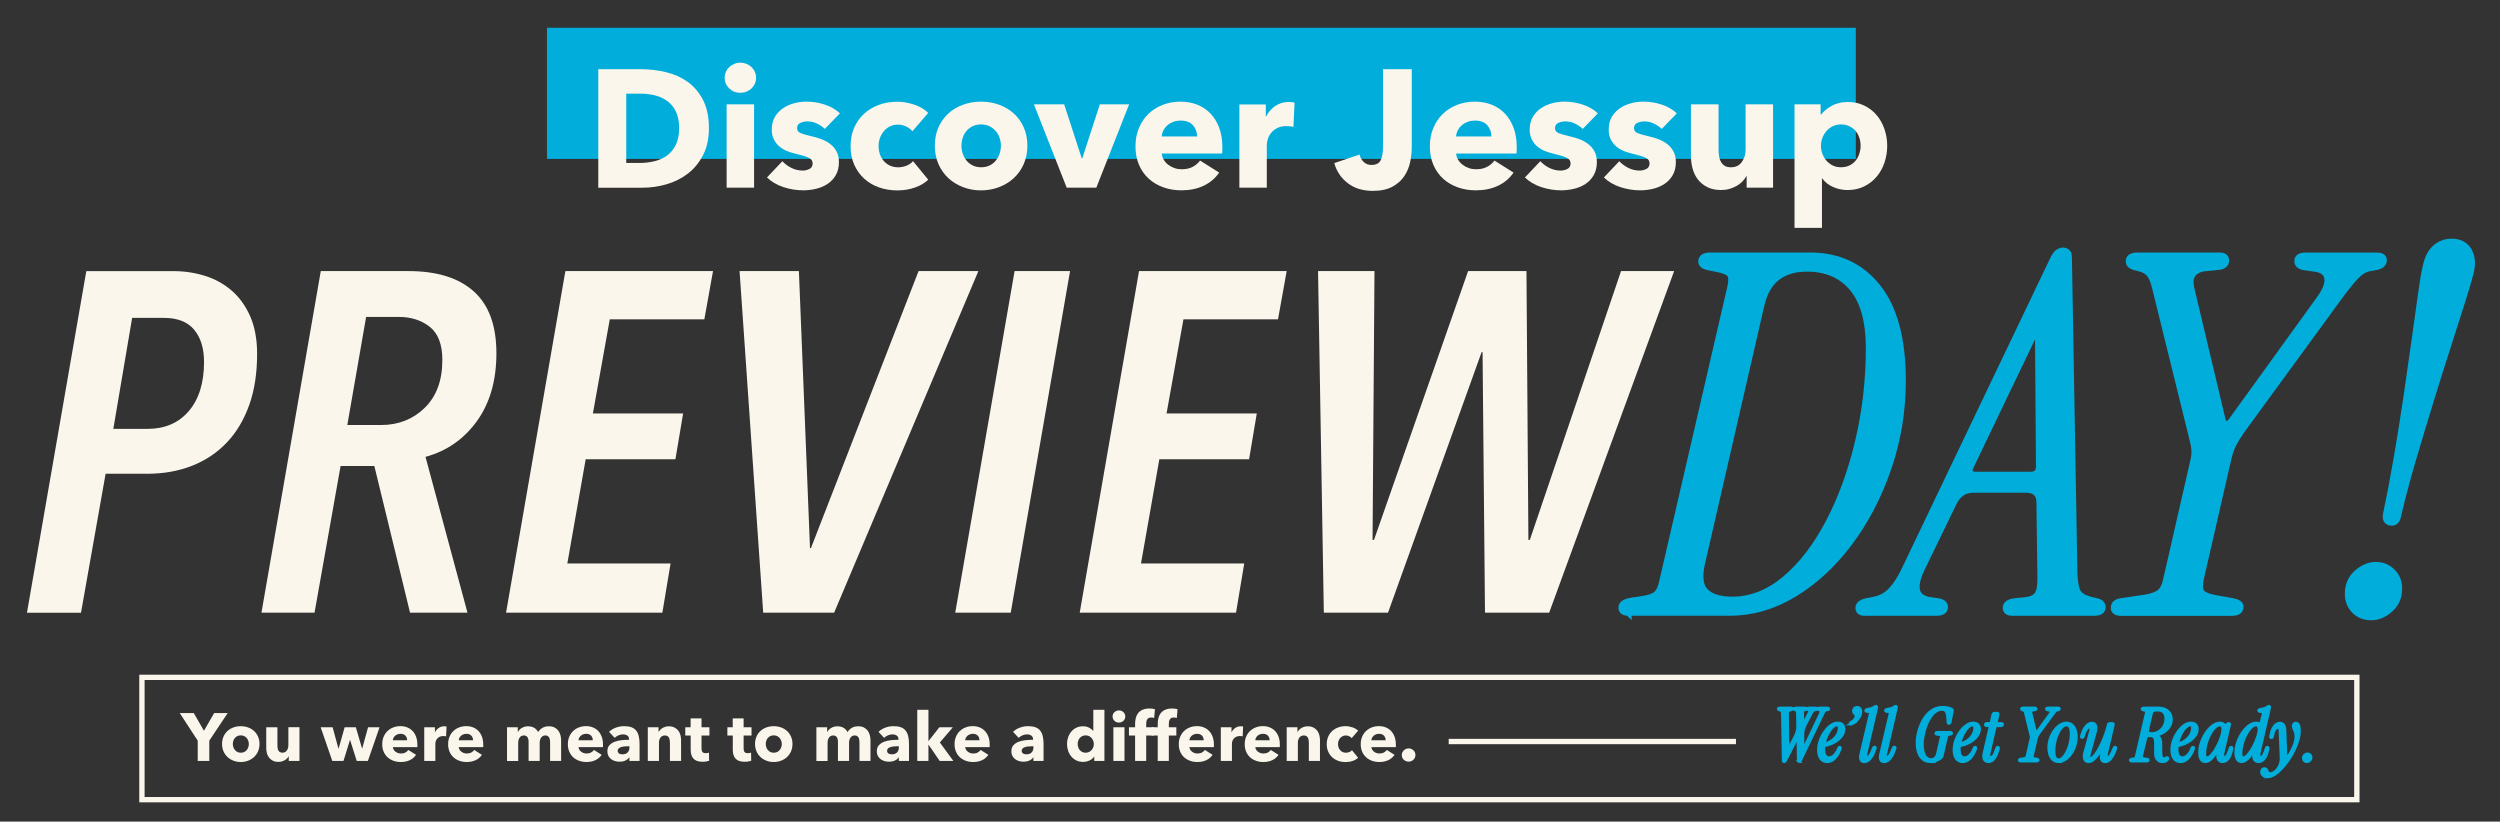 <?xml version="1.0" encoding="UTF-8"?>
<svg id="Layer_1" data-name="Layer 1" xmlns="http://www.w3.org/2000/svg" viewBox="0 0 1011.27 332.35">
  <rect x="0" y="0" width="1011.27" height="332.35" fill="#333333" stroke="none"/>
  <defs>
    <style>
      .cls-1 {
        stroke-width: 2.52px;
      }

      .cls-1, .cls-2 {
        stroke: #00addb;
        stroke-miterlimit: 10;
      }

      .cls-1, .cls-3 {
        fill: #00addb;
      }

      .cls-2 {
        fill: none;
        stroke-width: 1.2px;
      }

      .cls-4 {
        isolation: isolate;
      }

      .cls-5 {
        fill: #fbf6eb;
      }
    </style>
  </defs>
  <g>
    <rect class="cls-3" x="221.25" y="11.23" width="529.44" height="53.06"/>
    <g>
      <path class="cls-5" d="M104,143.23c0,7.81-1.07,14.7-3.22,20.69s-5.17,11.03-9.08,15.13c-3.9,4.1-8.59,7.22-14.05,9.37-5.46,2.15-11.51,3.22-18.15,3.22h-16.78l-9.95,56.21H10.91l24-138.18h35.13c4.55,0,8.88.65,12.98,1.95,4.1,1.3,7.71,3.32,10.83,6.05s5.59,6.22,7.42,10.44c1.82,4.23,2.73,9.27,2.73,15.13h0ZM82.53,146.35c0-5.46-1.34-9.79-4-12.98-2.67-3.19-6.73-4.78-12.2-4.78h-12.88l-7.61,44.89h13.86c7.02,0,12.59-2.41,16.69-7.22s6.15-11.45,6.15-19.91h-.01Z"/>
      <path class="cls-5" d="M200.8,142.84c0,11.06-2.63,20.23-7.9,27.52-5.27,7.29-12.2,12.1-20.78,14.44l16.98,63.04h-23.23l-14.44-59.33h-13.66l-10.54,59.33h-21.47l24-138.18h35.52c11.45,0,20.23,2.73,26.35,8.2,6.11,5.46,9.17,13.79,9.17,24.98h0ZM178.94,145.65c0-6.27-1.69-10.75-5.08-13.43s-7.55-4.02-12.49-4.02h-13.27l-7.61,43.72h13.66c7.03,0,12.91-2.32,17.66-6.96s7.12-11.07,7.12-19.31h.01Z"/>
      <path class="cls-5" d="M284.91,129.18h-38.25l-6.83,38.06h36.5l-3.12,18.54h-36.3l-7.42,42.15h41.76l-3.32,19.91h-63.23l24-138.18h59.72l-3.51,19.52h0Z"/>
      <path class="cls-5" d="M337.41,247.84h-28.69l-9.56-138.18h24l4.49,112.03h.39l43.52-112.03h24.2l-58.35,138.18Z"/>
      <path class="cls-5" d="M408.84,247.84h-22.44l24.01-138.18h22.44l-24,138.18h-.01Z"/>
      <path class="cls-5" d="M516.96,129.18h-38.25l-6.83,38.06h36.5l-3.12,18.54h-36.3l-7.42,42.15h41.76l-3.32,19.91h-63.23l24-138.18h59.72l-3.51,19.52h0Z"/>
      <path class="cls-5" d="M626.65,247.84h-25.96l-.98-105.39h-.39l-37.86,105.39h-25.96l-2.34-138.18h22.83l-.78,108.71h.59l38.06-108.71h23.61l.78,108.71h.59l36.89-108.71h21.47l-50.55,138.18Z"/>
      <path class="cls-1" d="M658.73,247.84c-1.87,0-2.81-.67-2.81-2.01,0-1.47,1.34-2.41,4.01-2.81l4.01-.6c2.94-.4,4.98-1.1,6.12-2.11,1.14-1,1.97-2.91,2.51-5.72l27.28-117.94c.67-2.81.67-4.68,0-5.62-.67-.93-2.34-1.67-5.01-2.21l-4.01-.8c-1.74-.4-2.61-1.13-2.61-2.21,0-1.61,1.2-2.41,3.61-2.41h40.32c11.5,0,20.63,4.25,27.38,12.74s10.13,21.1,10.13,37.81c0,12.3-1.94,24.1-5.82,35.4-3.88,11.3-9.1,21.33-15.65,30.09-6.55,8.76-14.01,15.68-22.36,20.76-8.36,5.08-17.08,7.62-26.18,7.62h-40.92v.02ZM700.65,242.62c7.62,0,14.78-2.81,21.46-8.42,6.69-5.62,12.57-13.27,17.65-22.97,5.08-9.69,9.06-20.63,11.93-32.8s4.31-24.74,4.31-37.71c0-10.7-2.21-18.72-6.62-24.07s-10.57-8.03-18.45-8.03c-10.03,0-16.18,4.88-18.45,14.64l-24.07,104.71c-1.2,5.35-.7,9.13,1.5,11.33s5.78,3.31,10.73,3.31h.01Z"/>
      <path class="cls-1" d="M754.21,247.84c-1.61,0-2.41-.67-2.41-2.01,0-1.2,1.07-2.07,3.21-2.61l3.21-.6c2.68-.53,4.98-1.84,6.92-3.91s3.78-4.98,5.52-8.73l59.97-125.37c.67-1.34,1.34-2.21,2.01-2.61s1.27-.6,1.81-.6c.67,0,1.23.2,1.71.6.47.4.7,1.27.7,2.61l2.21,127.17c.13,3.75.6,6.32,1.4,7.72.8,1.4,2.47,2.44,5.01,3.11l2.61.6c1.6.4,2.41,1.2,2.41,2.41,0,1.47-1.14,2.21-3.41,2.21h-33.1c-1.74,0-2.61-.67-2.61-2.01,0-1.47,1.34-2.34,4.01-2.61l4.01-.4c2.27-.27,3.84-1,4.71-2.21.87-1.2,1.3-3.28,1.3-6.22l-.4-31.09c0-3.48-1.8-5.22-5.42-5.22h-21.46c-3.48,0-6.09,1.74-7.82,5.22l-13.04,26.88c-3.61,7.62-2.41,11.83,3.61,12.64l2.81.4c2.01.27,3.01,1.07,3.01,2.41,0,1.47-1.14,2.21-3.41,2.21h-29.08ZM798.94,192.08h22.47c2.27,0,3.41-1.14,3.41-3.41l-.4-54.76h-1l-26.28,54.76c-.54.94-.6,1.74-.2,2.41.4.67,1.07,1,2.01,1h0Z"/>
      <path class="cls-1" d="M857.91,247.84c-1.88,0-2.81-.67-2.81-2.01,0-1.47,1-2.34,3.01-2.61l9.43-1.4c2.67-.4,4.68-1.1,6.02-2.1,1.33-1,2.27-2.91,2.81-5.72l10.83-47.34c.4-1.61.57-3.07.5-4.41-.07-1.33-.3-2.74-.7-4.21l-15.24-61.78c-.54-2.27-1.24-4.01-2.11-5.22-.87-1.2-2.38-2.07-4.51-2.61l-1.6-.4c-1.61-.4-2.41-1.2-2.41-2.41,0-1.47,1.2-2.21,3.61-2.21h33.1c1.74,0,2.61.67,2.61,2.01,0,1.61-1.34,2.48-4.01,2.61l-4.01.4c-2.28.13-4.01.87-5.22,2.21-1.2,1.34-1.47,3.41-.8,6.22l12.64,53.16c.27.94.77,1.44,1.5,1.5.73.07,1.44-.37,2.11-1.3l35.5-49.14c2.54-3.47,3.64-6.32,3.31-8.52-.34-2.21-2.04-3.51-5.11-3.91l-4.21-.6c-1.87-.27-2.81-1.07-2.81-2.41,0-1.47,1.07-2.21,3.21-2.21h28.88c1.87,0,2.81.6,2.81,1.81,0,1.47-1.14,2.41-3.41,2.81l-2.21.4c-1.87.27-3.74,1.37-5.62,3.31-1.87,1.94-4.41,5.11-7.62,9.53l-38.51,52.75c-1.34,1.88-2.44,3.65-3.31,5.32-.87,1.67-1.57,3.58-2.1,5.72l-11.23,48.94c-.54,2.81-.44,4.68.3,5.62.73.94,2.37,1.67,4.91,2.21l7.82,1.4c2.01.4,3.01,1.14,3.01,2.21,0,1.6-1.2,2.41-3.61,2.41h-44.73l-.02-.03Z"/>
      <path class="cls-1" d="M959.2,249.64c-2.81,0-5.08-.9-6.82-2.71-1.74-1.8-2.61-4.04-2.61-6.72,0-3.48,1.2-6.28,3.61-8.42s4.95-3.21,7.62-3.21,4.91.9,6.72,2.71c1.81,1.8,2.71,4.05,2.71,6.72,0,3.48-1.2,6.29-3.61,8.42-2.41,2.14-4.95,3.21-7.62,3.21ZM967.02,211.33c-1.6-.27-2.21-1.4-1.8-3.41,1.47-6.95,2.91-14.51,4.31-22.67,1.4-8.15,2.71-16.31,3.91-24.47,1.2-8.15,2.31-15.85,3.31-23.07s1.87-13.47,2.61-18.75c.73-5.28,1.37-8.99,1.91-11.13.67-3.34,1.94-5.85,3.81-7.52s4.08-2.51,6.62-2.51c3.21,0,5.52,1.2,6.92,3.61,1.4,2.41,1.64,5.41.7,9.03-.54,2.14-1.6,5.79-3.21,10.93-1.6,5.15-3.54,11.23-5.82,18.25s-4.65,14.54-7.12,22.57c-2.48,8.02-4.88,16.01-7.22,23.97-2.34,7.96-4.31,15.41-5.92,22.37-.4,2.14-1.4,3.08-3.01,2.81h0Z"/>
    </g>
    <g>
      <path class="cls-5" d="M286.76,51.83c0,4.2-.78,7.82-2.34,10.86-1.56,3.05-3.61,5.55-6.16,7.52-2.55,1.96-5.43,3.41-8.63,4.33-3.2.93-6.45,1.39-9.75,1.39h-17.87V28h17.33c3.39,0,6.72.39,10.02,1.18,3.29.79,6.23,2.1,8.8,3.93,2.57,1.83,4.65,4.28,6.23,7.35,1.58,3.07,2.37,6.86,2.37,11.37h0ZM274.71,51.83c0-2.71-.44-4.95-1.32-6.74s-2.05-3.2-3.52-4.26-3.14-1.82-5.01-2.27-3.8-.68-5.79-.68h-5.75v28.03h5.48c2.07,0,4.07-.24,5.99-.71,1.92-.47,3.61-1.25,5.08-2.33s2.64-2.53,3.52-4.33c.88-1.8,1.32-4.04,1.32-6.7h0Z"/>
      <path class="cls-5" d="M305.85,31.45c0,.86-.17,1.66-.51,2.4s-.79,1.39-1.35,1.93c-.57.54-1.24.97-2.03,1.29s-1.61.47-2.47.47c-1.8,0-3.32-.6-4.54-1.79-1.22-1.19-1.83-2.63-1.83-4.3,0-.81.16-1.59.47-2.34.32-.74.77-1.39,1.35-1.93.59-.54,1.26-.98,2.03-1.32s1.6-.51,2.5-.51,1.68.16,2.47.47c.79.32,1.47.75,2.03,1.29s1.02,1.18,1.35,1.93c.34.74.51,1.55.51,2.4h.02ZM293.93,75.92v-33.71h11.1v33.71h-11.1Z"/>
      <path class="cls-5" d="M333.67,52.16c-.9-.86-1.96-1.58-3.18-2.17s-2.5-.88-3.86-.88c-1.04,0-2,.2-2.88.61s-1.32,1.11-1.32,2.1.48,1.62,1.46,2.03c.97.41,2.54.86,4.7,1.35,1.26.27,2.54.66,3.83,1.15s2.45,1.15,3.49,1.96c1.04.81,1.87,1.8,2.5,2.98.63,1.17.95,2.57.95,4.2,0,2.12-.43,3.92-1.29,5.38-.86,1.47-1.97,2.65-3.35,3.55s-2.92,1.56-4.64,1.96-3.43.61-5.14.61c-2.75,0-5.45-.44-8.09-1.32-2.64-.88-4.84-2.18-6.6-3.89l6.23-6.57c.99,1.08,2.21,1.99,3.65,2.71s2.98,1.08,4.6,1.08c.9,0,1.79-.21,2.67-.64s1.32-1.19,1.32-2.27-.54-1.8-1.63-2.3c-1.08-.5-2.77-1.02-5.08-1.56-1.17-.27-2.35-.63-3.52-1.08-1.17-.45-2.22-1.06-3.15-1.83s-1.68-1.72-2.27-2.84-.88-2.48-.88-4.06c0-2.03.43-3.76,1.29-5.18.86-1.42,1.96-2.58,3.32-3.49,1.35-.9,2.85-1.57,4.5-2s3.28-.64,4.91-.64c2.53,0,5,.4,7.41,1.19,2.42.79,4.46,1.97,6.13,3.55l-6.09,6.29v.02Z"/>
      <path class="cls-5" d="M369.07,53.11c-.63-.81-1.49-1.47-2.57-1.96-1.08-.5-2.19-.74-3.32-.74s-2.23.24-3.18.71-1.76,1.11-2.44,1.9-1.21,1.7-1.59,2.74-.58,2.14-.58,3.32.18,2.28.54,3.32c.36,1.04.89,1.95,1.59,2.74.7.79,1.53,1.41,2.5,1.86s2.06.68,3.28.68c1.13,0,2.24-.21,3.35-.64,1.1-.43,2-1.05,2.67-1.86l6.16,7.51c-1.4,1.35-3.2,2.42-5.42,3.18-2.21.77-4.56,1.15-7.04,1.15-2.66,0-5.15-.41-7.46-1.22s-4.31-2-6.01-3.55c-1.7-1.56-3.04-3.44-4.02-5.65-.98-2.21-1.46-4.71-1.46-7.51s.49-5.23,1.46-7.45c.98-2.21,2.32-4.1,4.02-5.65,1.7-1.56,3.71-2.75,6.01-3.59,2.31-.83,4.77-1.25,7.39-1.25,1.22,0,2.43.11,3.62.34s2.35.53,3.45.91,2.12.86,3.05,1.42c.92.56,1.73,1.18,2.4,1.86l-6.43,7.45.03-.02Z"/>
      <path class="cls-5" d="M415.58,58.93c0,2.75-.5,5.25-1.49,7.48s-2.35,4.13-4.06,5.69-3.7,2.77-5.96,3.62-4.67,1.29-7.24,1.29-4.93-.43-7.21-1.29-4.26-2.07-5.96-3.62c-1.69-1.56-3.03-3.45-4.03-5.69-.99-2.23-1.49-4.73-1.49-7.48s.5-5.24,1.49-7.45,2.34-4.08,4.03-5.62c1.69-1.53,3.68-2.71,5.96-3.52s4.68-1.22,7.21-1.22,4.99.41,7.24,1.22c2.26.81,4.24,1.99,5.96,3.52s3.07,3.41,4.06,5.62,1.49,4.69,1.49,7.45ZM404.88,58.93c0-1.08-.18-2.14-.54-3.18-.36-1.04-.88-1.95-1.56-2.74s-1.51-1.43-2.5-1.93-2.14-.74-3.45-.74-2.46.25-3.45.74c-.99.5-1.82,1.14-2.47,1.93s-1.15,1.7-1.49,2.74-.51,2.1-.51,3.18.17,2.14.51,3.18.85,1.98,1.52,2.81,1.51,1.5,2.5,2,2.14.74,3.45.74,2.46-.25,3.45-.74c.99-.5,1.83-1.16,2.5-2s1.18-1.77,1.52-2.81.51-2.1.51-3.18h.01Z"/>
      <path class="cls-5" d="M443.47,75.92h-11.98l-13.27-33.71h12.25l7.11,21.87h.2l7.11-21.87h11.85l-13.27,33.71Z"/>
      <path class="cls-5" d="M494.44,59.47v1.35c0,.45-.02.88-.07,1.29h-24.44c.09.95.37,1.81.85,2.57.47.77,1.08,1.43,1.83,2,.74.57,1.58,1.01,2.5,1.32.92.32,1.88.47,2.88.47,1.76,0,3.25-.33,4.47-.98s2.21-1.5,2.98-2.54l7.72,4.87c-1.58,2.3-3.67,4.07-6.26,5.31-2.6,1.24-5.61,1.86-9.04,1.86-2.53,0-4.92-.39-7.18-1.18-2.26-.79-4.23-1.94-5.92-3.45-1.69-1.51-3.02-3.37-3.99-5.58s-1.46-4.74-1.46-7.58.47-5.25,1.42-7.48,2.23-4.13,3.86-5.69,3.54-2.76,5.75-3.62,4.6-1.29,7.18-1.29,4.76.42,6.84,1.25c2.07.83,3.86,2.04,5.35,3.62,1.49,1.58,2.65,3.5,3.49,5.75.83,2.26,1.25,4.83,1.25,7.72h0ZM484.22,55.21c0-1.76-.55-3.27-1.66-4.54-1.11-1.26-2.76-1.89-4.98-1.89-1.08,0-2.08.17-2.98.51-.9.34-1.69.8-2.37,1.39s-1.22,1.28-1.62,2.06c-.41.79-.63,1.61-.68,2.47h14.29Z"/>
      <path class="cls-5" d="M523.21,51.35c-.5-.14-.98-.23-1.46-.27-.47-.04-.94-.07-1.39-.07-1.49,0-2.74.27-3.76.81s-1.83,1.19-2.44,1.96-1.05,1.6-1.32,2.5-.41,1.69-.41,2.36v17.28h-11.1v-33.67h10.7v4.87h.13c.86-1.73,2.08-3.14,3.66-4.23,1.58-1.09,3.41-1.64,5.48-1.64.45,0,.89.02,1.32.07s.78.11,1.05.2l-.47,9.82h.01Z"/>
      <path class="cls-5" d="M570.43,65.5c-.43,2.08-1.22,3.98-2.37,5.72s-2.75,3.17-4.81,4.3c-2.05,1.13-4.71,1.69-7.95,1.69-4.06,0-7.45-1.05-10.16-3.15-2.71-2.1-4.51-4.79-5.41-8.09l10.22-3.45c.32,1.26.89,2.28,1.73,3.05.83.77,1.86,1.15,3.08,1.15,1.9,0,3.15-.65,3.76-1.96.61-1.31.91-3.02.91-5.15v-31.61h11.64v31.55c0,1.9-.22,3.88-.64,5.96h0Z"/>
      <path class="cls-5" d="M613.52,59.47v1.35c0,.45-.02.88-.07,1.29h-24.44c.09.95.37,1.81.85,2.57.47.77,1.08,1.43,1.83,2,.74.57,1.58,1.01,2.5,1.32.92.32,1.88.47,2.88.47,1.76,0,3.25-.33,4.47-.98s2.21-1.5,2.98-2.54l7.72,4.87c-1.58,2.3-3.67,4.07-6.26,5.31-2.6,1.24-5.61,1.86-9.04,1.86-2.53,0-4.92-.39-7.18-1.18s-4.23-1.94-5.92-3.45c-1.69-1.51-3.02-3.37-3.99-5.58s-1.46-4.74-1.46-7.58.47-5.25,1.42-7.48,2.23-4.13,3.86-5.69c1.62-1.56,3.54-2.76,5.75-3.62s4.6-1.29,7.18-1.29,4.76.42,6.84,1.25c2.07.83,3.86,2.04,5.35,3.62,1.49,1.58,2.65,3.5,3.49,5.75.83,2.26,1.25,4.83,1.25,7.72h0ZM603.29,55.21c0-1.76-.55-3.27-1.66-4.54-1.11-1.26-2.76-1.89-4.98-1.89-1.08,0-2.08.17-2.98.51-.9.34-1.69.8-2.37,1.39s-1.22,1.28-1.62,2.06c-.41.79-.63,1.61-.68,2.47h14.29Z"/>
      <path class="cls-5" d="M640.26,52.16c-.9-.86-1.96-1.58-3.18-2.17s-2.5-.88-3.86-.88c-1.04,0-2,.2-2.88.61s-1.32,1.11-1.32,2.1.48,1.62,1.46,2.03c.97.41,2.54.86,4.7,1.35,1.26.27,2.54.66,3.83,1.15s2.45,1.15,3.49,1.96c1.04.81,1.87,1.8,2.5,2.98.63,1.17.95,2.57.95,4.2,0,2.12-.43,3.92-1.29,5.38-.86,1.47-1.97,2.65-3.35,3.55s-2.92,1.56-4.64,1.96-3.43.61-5.14.61c-2.75,0-5.45-.44-8.09-1.32s-4.84-2.18-6.6-3.89l6.23-6.57c.99,1.08,2.21,1.99,3.65,2.71s2.98,1.08,4.6,1.08c.9,0,1.79-.21,2.67-.64s1.32-1.19,1.32-2.27-.54-1.8-1.63-2.3c-1.08-.5-2.77-1.02-5.08-1.56-1.17-.27-2.35-.63-3.52-1.08-1.17-.45-2.22-1.06-3.15-1.83-.93-.77-1.68-1.72-2.27-2.84-.59-1.13-.88-2.48-.88-4.06,0-2.03.43-3.76,1.29-5.18.86-1.42,1.96-2.58,3.32-3.49,1.35-.9,2.85-1.57,4.5-2s3.28-.64,4.91-.64c2.53,0,5,.4,7.41,1.19,2.42.79,4.46,1.97,6.13,3.55l-6.09,6.29v.02Z"/>
      <path class="cls-5" d="M672.21,52.16c-.9-.86-1.96-1.58-3.18-2.17s-2.5-.88-3.86-.88c-1.04,0-2,.2-2.88.61s-1.32,1.11-1.32,2.1.48,1.62,1.46,2.03c.97.41,2.54.86,4.7,1.35,1.26.27,2.54.66,3.83,1.15s2.45,1.15,3.49,1.96c1.04.81,1.87,1.8,2.5,2.98.63,1.17.95,2.57.95,4.2,0,2.12-.43,3.92-1.29,5.38-.86,1.47-1.97,2.65-3.35,3.55s-2.92,1.56-4.64,1.96c-1.72.41-3.43.61-5.14.61-2.75,0-5.45-.44-8.09-1.32s-4.84-2.18-6.6-3.89l6.23-6.57c.99,1.08,2.21,1.99,3.65,2.71s2.98,1.08,4.6,1.08c.9,0,1.79-.21,2.67-.64s1.32-1.19,1.32-2.27-.54-1.8-1.63-2.3c-1.08-.5-2.77-1.02-5.08-1.56-1.17-.27-2.35-.63-3.52-1.08-1.17-.45-2.22-1.06-3.15-1.83-.93-.77-1.68-1.72-2.27-2.84s-.88-2.48-.88-4.06c0-2.03.43-3.76,1.29-5.18.86-1.42,1.96-2.58,3.32-3.49,1.35-.9,2.85-1.57,4.5-2s3.28-.64,4.91-.64c2.53,0,5,.4,7.41,1.19,2.42.79,4.46,1.97,6.13,3.55l-6.09,6.29v.02Z"/>
      <path class="cls-5" d="M706.53,75.92v-4.67h-.13c-.41.77-.94,1.49-1.59,2.17s-1.42,1.26-2.3,1.76-1.85.9-2.91,1.22-2.18.47-3.35.47c-2.26,0-4.16-.41-5.72-1.22s-2.82-1.86-3.79-3.15-1.67-2.75-2.1-4.4-.64-3.33-.64-5.04v-20.85h11.17v18.28c0,.95.07,1.85.2,2.71s.39,1.63.78,2.3.89,1.21,1.52,1.59,1.47.58,2.5.58c1.94,0,3.42-.72,4.43-2.17,1.02-1.44,1.52-3.14,1.52-5.08v-18.21h11.1v33.71h-10.7,0Z"/>
      <path class="cls-5" d="M763.39,58.93c0,2.35-.36,4.6-1.08,6.77-.72,2.17-1.77,4.07-3.15,5.72s-3.06,2.97-5.04,3.96c-1.99.99-4.24,1.49-6.77,1.49-2.08,0-4.04-.42-5.89-1.25-1.85-.83-3.3-1.97-4.33-3.42h-.13v19.97h-11.1v-49.96h10.56v4.13h.2c1.04-1.35,2.47-2.54,4.3-3.56s3.98-1.52,6.46-1.52,4.65.47,6.63,1.42c1.99.95,3.67,2.23,5.04,3.86,1.38,1.62,2.44,3.51,3.18,5.65.74,2.15,1.12,4.39,1.12,6.74h0ZM752.63,58.93c0-1.08-.17-2.14-.51-3.18s-.83-1.95-1.49-2.74c-.65-.79-1.48-1.43-2.47-1.93s-2.14-.74-3.45-.74-2.39.25-3.38.74c-.99.5-1.84,1.15-2.54,1.96-.7.81-1.24,1.74-1.63,2.78-.38,1.04-.58,2.1-.58,3.18s.19,2.14.58,3.18c.38,1.04.92,1.96,1.63,2.78.7.81,1.54,1.47,2.54,1.96.99.5,2.12.74,3.38.74s2.46-.25,3.45-.74c.99-.5,1.82-1.15,2.47-1.96s1.15-1.75,1.49-2.81c.34-1.06.51-2.13.51-3.21h0Z"/>
    </g>
  </g>
  <g>
    <path class="cls-5" d="M954.44,324.55H56.34v-51.63h898.1v51.63ZM58.49,322.4h893.8v-47.33H58.49v47.33h0Z"/>
    <g>
      <g class="cls-4">
        <g class="cls-4">
          <path class="cls-5" d="M84.66,299.6v8.21h-4.68v-8.21l-7.28-11.17h5.67l4.13,7.17,4.13-7.17h5.47l-7.44,11.17Z"/>
        </g>
        <g class="cls-4">
          <path class="cls-5" d="M104.97,300.94c0,1.11-.2,2.12-.6,3.02-.4.9-.95,1.67-1.64,2.3-.69.63-1.5,1.12-2.41,1.46-.91.35-1.89.52-2.93.52s-1.99-.17-2.92-.52-1.72-.83-2.41-1.46c-.68-.63-1.23-1.4-1.63-2.3s-.6-1.91-.6-3.02.2-2.12.6-3.01c.4-.89.94-1.65,1.63-2.27.68-.62,1.49-1.09,2.41-1.42.92-.33,1.89-.49,2.92-.49s2.02.16,2.93.49c.91.33,1.71.8,2.41,1.42s1.24,1.38,1.64,2.27c.4.89.6,1.9.6,3.01ZM100.65,300.94c0-.44-.07-.87-.22-1.29-.15-.42-.36-.79-.63-1.11-.27-.32-.61-.58-1.01-.78-.4-.2-.87-.3-1.4-.3s-.99.1-1.4.3c-.4.2-.73.46-1,.78s-.47.69-.6,1.11-.21.85-.21,1.29.07.87.21,1.29.34.8.62,1.14c.27.34.61.61,1.01.81.4.2.87.3,1.4.3s.99-.1,1.4-.3c.4-.2.74-.47,1.01-.81.27-.34.48-.72.62-1.14s.21-.85.21-1.29Z"/>
          <path class="cls-5" d="M116.8,307.81v-1.89h-.05c-.16.31-.38.6-.64.88-.26.27-.57.51-.93.71s-.75.36-1.18.49c-.43.13-.88.19-1.35.19-.91,0-1.68-.16-2.31-.49-.63-.33-1.14-.75-1.53-1.27-.39-.52-.68-1.11-.85-1.78-.17-.67-.26-1.35-.26-2.04v-8.43h4.52v7.39c0,.38.03.75.08,1.09s.16.66.31.93c.15.27.36.49.62.64.26.16.59.23,1.01.23.78,0,1.38-.29,1.79-.88.41-.58.62-1.27.62-2.05v-7.36h4.49v13.63h-4.32Z"/>
          <path class="cls-5" d="M148.82,307.81h-4.52l-2.68-8.48h-.05l-2.63,8.48h-4.52l-4.71-13.63h4.84l2.35,8.62h.08l2.44-8.62h4.52l2.52,8.62h.05l2.38-8.62h4.65l-4.73,13.63Z"/>
          <path class="cls-5" d="M168.83,301.16v.55c0,.18,0,.36-.03.52h-9.88c.04.38.15.73.34,1.04.19.31.44.58.74.81.3.23.64.41,1.01.53.37.13.76.19,1.16.19.71,0,1.31-.13,1.81-.4.49-.26.89-.61,1.2-1.03l3.12,1.97c-.64.93-1.48,1.65-2.53,2.15-1.05.5-2.27.75-3.65.75-1.02,0-1.99-.16-2.9-.48-.91-.32-1.71-.78-2.4-1.4-.68-.61-1.22-1.36-1.61-2.26-.39-.89-.59-1.92-.59-3.07s.19-2.12.57-3.02c.38-.9.9-1.67,1.56-2.3.66-.63,1.43-1.12,2.33-1.46.89-.35,1.86-.52,2.9-.52s1.92.17,2.76.51c.84.34,1.56.83,2.16,1.46s1.07,1.41,1.41,2.33c.34.91.51,1.95.51,3.12ZM164.69,299.43c0-.71-.22-1.32-.67-1.83-.45-.51-1.12-.77-2.01-.77-.44,0-.84.07-1.2.21-.37.14-.68.32-.96.56-.27.24-.49.52-.66.83s-.26.65-.27,1h5.77Z"/>
        </g>
        <g class="cls-4">
          <path class="cls-5" d="M180.45,297.87c-.2-.05-.4-.09-.59-.11-.19-.02-.38-.03-.56-.03-.6,0-1.11.11-1.52.33-.41.22-.74.48-.99.79-.25.31-.42.65-.53,1.01-.11.36-.16.68-.16.95v6.99h-4.49v-13.61h4.32v1.97h.05c.35-.7.84-1.27,1.48-1.71.64-.44,1.38-.66,2.22-.66.18,0,.36,0,.53.03.17.02.31.05.42.08l-.19,3.97Z"/>
        </g>
        <g class="cls-4">
          <path class="cls-5" d="M195.48,301.16v.55c0,.18,0,.36-.03.52h-9.88c.04.38.15.73.34,1.04.19.31.44.58.74.81.3.23.64.41,1.01.53.37.13.76.19,1.16.19.71,0,1.31-.13,1.81-.4.49-.26.89-.61,1.2-1.03l3.12,1.97c-.64.93-1.48,1.65-2.53,2.15-1.05.5-2.27.75-3.65.75-1.02,0-1.99-.16-2.9-.48-.91-.32-1.71-.78-2.4-1.4-.68-.61-1.22-1.36-1.61-2.26-.39-.89-.59-1.92-.59-3.07s.19-2.12.57-3.02c.38-.9.9-1.67,1.56-2.3.66-.63,1.43-1.12,2.33-1.46.89-.35,1.86-.52,2.9-.52s1.92.17,2.76.51c.84.34,1.56.83,2.16,1.46s1.07,1.41,1.41,2.33c.34.91.51,1.95.51,3.12ZM191.35,299.43c0-.71-.22-1.32-.67-1.83-.45-.51-1.12-.77-2.01-.77-.44,0-.84.07-1.2.21-.37.14-.68.32-.96.56-.27.24-.49.52-.66.83s-.26.65-.27,1h5.77Z"/>
          <path class="cls-5" d="M222.52,307.81v-7.44c0-.38-.03-.75-.08-1.11-.05-.36-.15-.66-.3-.92-.15-.26-.34-.46-.59-.62-.25-.15-.57-.23-.97-.23s-.72.08-1,.25c-.28.16-.52.38-.71.66-.19.27-.33.59-.42.94-.09.36-.14.72-.14,1.11v7.36h-4.49v-7.77c0-.78-.16-1.4-.47-1.86-.31-.46-.8-.68-1.48-.68-.71,0-1.26.28-1.66.85s-.59,1.26-.59,2.08v7.39h-4.52v-13.63h4.35v1.89h.05c.16-.29.37-.57.62-.85.25-.27.54-.52.89-.73.35-.21.73-.38,1.16-.51.43-.13.9-.19,1.41-.19.99,0,1.82.2,2.5.6s1.22.98,1.6,1.72c.46-.71,1.04-1.28,1.75-1.7.71-.42,1.58-.63,2.6-.63.93,0,1.71.17,2.34.51.63.34,1.14.78,1.52,1.31.38.54.66,1.14.83,1.81.17.67.26,1.32.26,1.96v8.43h-4.49Z"/>
        </g>
        <g class="cls-4">
          <path class="cls-5" d="M243.92,301.16v.55c0,.18,0,.36-.03.52h-9.88c.04.38.15.73.34,1.04.19.31.44.58.74.81.3.23.64.41,1.01.53.37.13.76.19,1.16.19.71,0,1.31-.13,1.81-.4.49-.26.89-.61,1.2-1.03l3.12,1.97c-.64.93-1.48,1.65-2.53,2.15-1.05.5-2.27.75-3.65.75-1.02,0-1.99-.16-2.9-.48-.91-.32-1.71-.78-2.4-1.4-.68-.61-1.22-1.36-1.61-2.26-.39-.89-.59-1.92-.59-3.07s.19-2.12.57-3.02c.38-.9.9-1.67,1.56-2.3.66-.63,1.43-1.12,2.33-1.46.89-.35,1.86-.52,2.9-.52s1.92.17,2.76.51c.84.34,1.56.83,2.16,1.46s1.07,1.41,1.41,2.33c.34.91.51,1.95.51,3.12ZM239.79,299.43c0-.71-.22-1.32-.67-1.83-.45-.51-1.12-.77-2.01-.77-.44,0-.84.07-1.2.21-.37.14-.68.32-.96.56-.27.24-.49.52-.66.83s-.26.65-.27,1h5.77Z"/>
        </g>
        <g class="cls-4">
          <path class="cls-5" d="M246.36,296.04c.8-.77,1.74-1.34,2.81-1.72,1.07-.38,2.16-.58,3.27-.58s2.12.14,2.92.42c.79.28,1.44.72,1.93,1.31.49.59.85,1.34,1.08,2.24.23.9.34,1.98.34,3.22v6.87h-4.11v-1.45h-.08c-.35.57-.87,1-1.57,1.31-.7.31-1.46.46-2.29.46-.55,0-1.11-.07-1.7-.22s-1.12-.38-1.6-.71c-.48-.33-.88-.77-1.19-1.31-.31-.55-.47-1.22-.47-2.03,0-.99.27-1.78.81-2.38.54-.6,1.23-1.07,2.08-1.4.85-.33,1.79-.55,2.83-.66s2.05-.16,3.04-.16v-.22c0-.67-.24-1.17-.71-1.49-.48-.32-1.06-.48-1.75-.48-.64,0-1.25.14-1.85.41-.59.27-1.1.6-1.52.99l-2.27-2.44ZM254.6,301.87h-.57c-.49,0-.99.02-1.49.07-.5.05-.95.13-1.34.26-.39.13-.72.32-.97.56-.26.25-.38.57-.38.97,0,.26.06.47.18.66s.27.33.45.44c.18.11.39.19.63.23.24.05.47.07.68.07.91,0,1.61-.25,2.09-.75.48-.5.73-1.18.73-2.04v-.47Z"/>
          <path class="cls-5" d="M270.99,307.81v-7.44c0-.38-.03-.75-.1-1.09-.06-.35-.17-.65-.31-.92s-.35-.47-.62-.63c-.26-.15-.6-.23-1-.23s-.75.08-1.05.23c-.3.16-.55.37-.75.64-.2.27-.35.59-.45.94-.1.36-.15.72-.15,1.11v7.39h-4.52v-13.63h4.35v1.89h.05c.16-.29.38-.58.64-.86s.57-.52.93-.73c.36-.2.74-.37,1.16-.49.42-.13.87-.19,1.34-.19.91,0,1.69.16,2.33.49.64.33,1.15.75,1.55,1.27.39.52.67,1.12.85,1.79s.26,1.35.26,2.03v8.43h-4.52Z"/>
          <path class="cls-5" d="M283.77,297.52v5.22c0,.64.12,1.12.37,1.44.25.32.69.48,1.33.48.22,0,.45-.02.7-.05.25-.04.45-.09.62-.16l.05,3.28c-.31.11-.7.21-1.18.29-.47.08-.95.12-1.42.12-.91,0-1.68-.11-2.3-.34s-1.12-.56-1.49-.99c-.37-.43-.64-.94-.81-1.54s-.25-1.26-.25-1.99v-5.76h-2.19v-3.34h2.16v-3.59h4.41v3.59h3.2v3.34h-3.2Z"/>
          <path class="cls-5" d="M300.8,297.52v5.22c0,.64.12,1.12.37,1.44.25.32.69.48,1.33.48.22,0,.45-.02.7-.05.25-.04.45-.09.62-.16l.05,3.28c-.31.11-.7.21-1.18.29-.47.08-.95.12-1.42.12-.91,0-1.68-.11-2.3-.34s-1.12-.56-1.49-.99c-.37-.43-.64-.94-.81-1.54s-.25-1.26-.25-1.99v-5.76h-2.19v-3.34h2.16v-3.59h4.41v3.59h3.2v3.34h-3.2Z"/>
          <path class="cls-5" d="M320.56,300.94c0,1.11-.2,2.12-.6,3.02-.4.9-.95,1.67-1.64,2.3-.69.63-1.5,1.12-2.41,1.46-.91.35-1.89.52-2.93.52s-1.99-.17-2.92-.52-1.72-.83-2.41-1.46c-.68-.63-1.23-1.4-1.63-2.3s-.6-1.91-.6-3.02.2-2.12.6-3.01c.4-.89.94-1.65,1.63-2.27.68-.62,1.49-1.09,2.41-1.42.92-.33,1.89-.49,2.92-.49s2.02.16,2.93.49c.91.33,1.71.8,2.41,1.42s1.24,1.38,1.64,2.27c.4.89.6,1.9.6,3.01ZM316.23,300.94c0-.44-.07-.87-.22-1.29-.15-.42-.36-.79-.63-1.11-.27-.32-.61-.58-1.01-.78-.4-.2-.87-.3-1.4-.3s-.99.1-1.4.3c-.4.2-.73.46-1,.78s-.47.69-.6,1.11-.21.85-.21,1.29.07.87.21,1.29.34.8.62,1.14c.27.34.61.61,1.01.81.4.2.87.3,1.4.3s.99-.1,1.4-.3c.4-.2.74-.47,1.01-.81.27-.34.48-.72.62-1.14s.21-.85.21-1.29Z"/>
          <path class="cls-5" d="M347.66,307.81v-7.44c0-.38-.03-.75-.08-1.11-.05-.36-.15-.66-.3-.92-.15-.26-.34-.46-.59-.62-.25-.15-.57-.23-.97-.23s-.72.08-1,.25c-.28.16-.52.38-.71.66-.19.27-.33.59-.42.94-.09.36-.14.72-.14,1.11v7.36h-4.49v-7.77c0-.78-.16-1.4-.47-1.86-.31-.46-.8-.68-1.48-.68-.71,0-1.26.28-1.66.85s-.59,1.26-.59,2.08v7.39h-4.52v-13.63h4.35v1.89h.05c.16-.29.37-.57.62-.85.25-.27.54-.52.89-.73.35-.21.73-.38,1.16-.51.43-.13.9-.19,1.41-.19.99,0,1.82.2,2.5.6s1.22.98,1.6,1.72c.46-.71,1.04-1.28,1.75-1.7.71-.42,1.58-.63,2.6-.63.93,0,1.71.17,2.34.51.63.34,1.14.78,1.52,1.31.38.54.66,1.14.83,1.81.17.67.26,1.32.26,1.96v8.43h-4.49Z"/>
          <path class="cls-5" d="M355.35,296.04c.8-.77,1.74-1.34,2.81-1.72,1.07-.38,2.16-.58,3.27-.58s2.12.14,2.92.42c.79.28,1.44.72,1.93,1.31.49.59.85,1.34,1.08,2.24.23.9.34,1.98.34,3.22v6.87h-4.11v-1.45h-.08c-.35.57-.87,1-1.57,1.31-.7.31-1.46.46-2.29.46-.55,0-1.11-.07-1.7-.22s-1.12-.38-1.6-.71c-.48-.33-.88-.77-1.19-1.31-.31-.55-.47-1.22-.47-2.03,0-.99.27-1.78.81-2.38.54-.6,1.23-1.07,2.08-1.4.85-.33,1.79-.55,2.83-.66s2.05-.16,3.04-.16v-.22c0-.67-.24-1.17-.71-1.49-.48-.32-1.06-.48-1.75-.48-.64,0-1.25.14-1.85.41-.59.27-1.1.6-1.52.99l-2.27-2.44ZM363.58,301.87h-.57c-.49,0-.99.02-1.49.07-.5.05-.95.13-1.34.26-.39.13-.72.32-.97.56-.26.25-.38.57-.38.97,0,.26.06.47.18.66s.27.33.45.44c.18.11.39.19.63.23.24.05.47.07.68.07.91,0,1.61-.25,2.09-.75.48-.5.73-1.18.73-2.04v-.47Z"/>
        </g>
        <g class="cls-4">
          <path class="cls-5" d="M385.66,307.81h-5.56l-4.46-6.54h-.08v6.54h-4.52v-20.69h4.52v12.59h.08l4.35-5.53h5.45l-5.26,6.16,5.47,7.47Z"/>
        </g>
        <g class="cls-4">
          <path class="cls-5" d="M400.34,301.16v.55c0,.18,0,.36-.03.52h-9.88c.04.38.15.73.34,1.04.19.31.44.58.74.81.3.23.64.41,1.01.53.37.13.76.19,1.16.19.71,0,1.31-.13,1.81-.4.49-.26.89-.61,1.2-1.03l3.12,1.97c-.64.93-1.48,1.65-2.53,2.15-1.05.5-2.27.75-3.65.75-1.02,0-1.99-.16-2.9-.48-.91-.32-1.71-.78-2.4-1.4-.68-.61-1.22-1.36-1.61-2.26-.39-.89-.59-1.92-.59-3.07s.19-2.12.57-3.02c.38-.9.9-1.67,1.56-2.3.66-.63,1.43-1.12,2.33-1.46.89-.35,1.86-.52,2.9-.52s1.92.17,2.76.51c.84.34,1.56.83,2.16,1.46s1.07,1.41,1.41,2.33c.34.91.51,1.95.51,3.12ZM396.21,299.43c0-.71-.22-1.32-.67-1.83-.45-.51-1.12-.77-2.01-.77-.44,0-.84.07-1.2.21-.37.14-.68.32-.96.56-.27.24-.49.52-.66.83s-.26.65-.27,1h5.77Z"/>
          <path class="cls-5" d="M409.78,296.04c.8-.77,1.74-1.34,2.81-1.72,1.07-.38,2.16-.58,3.27-.58s2.12.14,2.92.42c.79.28,1.44.72,1.93,1.31.49.59.85,1.34,1.08,2.24.23.9.34,1.98.34,3.22v6.87h-4.11v-1.45h-.08c-.35.57-.87,1-1.57,1.31-.7.31-1.46.46-2.29.46-.55,0-1.11-.07-1.7-.22s-1.12-.38-1.6-.71c-.48-.33-.88-.77-1.19-1.31-.31-.55-.47-1.22-.47-2.03,0-.99.27-1.78.81-2.38.54-.6,1.23-1.07,2.08-1.4.85-.33,1.79-.55,2.83-.66s2.05-.16,3.04-.16v-.22c0-.67-.24-1.17-.71-1.49-.48-.32-1.06-.48-1.75-.48-.64,0-1.25.14-1.85.41-.59.27-1.1.6-1.52.99l-2.27-2.44ZM418.02,301.87h-.57c-.49,0-.99.02-1.49.07-.5.05-.95.13-1.34.26-.39.13-.72.32-.97.56-.26.25-.38.57-.38.97,0,.26.06.47.18.66s.27.33.45.44c.18.11.39.19.63.23.24.05.47.07.68.07.91,0,1.61-.25,2.09-.75.48-.5.73-1.18.73-2.04v-.47Z"/>
          <path class="cls-5" d="M442.63,307.81v-1.78h-.05c-.44.69-1.06,1.23-1.88,1.6-.81.37-1.67.56-2.59.56-1.02,0-1.93-.2-2.74-.6s-1.48-.94-2.04-1.6-.98-1.44-1.27-2.31c-.29-.88-.44-1.79-.44-2.74s.15-1.86.45-2.72c.3-.87.73-1.63,1.29-2.29.56-.66,1.23-1.18,2.02-1.56.79-.38,1.68-.58,2.67-.58s1.85.19,2.55.58c.69.38,1.23.8,1.61,1.26h.05v-8.51h4.49v20.69h-4.13ZM442.46,300.97c0-.44-.08-.87-.23-1.29-.16-.42-.37-.79-.66-1.12-.28-.33-.63-.59-1.03-.79-.4-.2-.86-.3-1.37-.3s-.99.1-1.4.3c-.4.2-.74.46-1.01.78-.27.32-.48.69-.62,1.11s-.21.85-.21,1.29.07.87.21,1.3.34.81.62,1.14c.27.33.61.59,1.01.79.4.2.87.3,1.4.3s.97-.1,1.37-.3c.4-.2.74-.46,1.03-.79.28-.33.5-.7.66-1.12.15-.42.23-.85.23-1.29Z"/>
          <path class="cls-5" d="M455.19,289.83c0,.35-.07.67-.21.97-.14.3-.32.56-.55.78-.23.22-.5.39-.82.52-.32.13-.65.19-1,.19-.73,0-1.34-.24-1.83-.73s-.74-1.06-.74-1.74c0-.33.06-.64.19-.94.13-.3.31-.56.55-.78.24-.22.51-.4.82-.53.31-.14.65-.21,1.01-.21.35,0,.68.06,1,.19.32.13.59.3.82.52.23.22.41.48.55.78.14.3.21.63.21.97ZM450.37,307.81v-13.63h4.49v13.63h-4.49Z"/>
        </g>
        <g class="cls-4">
          <path class="cls-5" d="M466.87,290.43c-.16-.05-.36-.1-.57-.14-.22-.04-.44-.05-.66-.05-.42,0-.76.07-1.01.22-.26.15-.46.34-.6.59-.15.25-.25.52-.3.83-.05.31-.08.62-.08.93v1.37h3.04v3.34h-3.04v10.29h-4.49v-10.29h-2.49v-3.34h2.49v-1.31c0-.84.09-1.64.27-2.39.18-.76.5-1.42.94-2s1.05-1.03,1.81-1.37c.76-.34,1.7-.51,2.83-.51.38,0,.76.02,1.14.07.37.05.72.11,1.03.21l-.3,3.56Z"/>
        </g>
        <g class="cls-4">
          <path class="cls-5" d="M476.02,290.43c-.16-.05-.36-.1-.57-.14-.22-.04-.44-.05-.66-.05-.42,0-.76.07-1.01.22-.26.15-.46.34-.6.59-.15.25-.25.52-.3.83-.05.31-.08.62-.08.93v1.37h3.04v3.34h-3.04v10.29h-4.49v-10.29h-2.49v-3.34h2.49v-1.31c0-.84.09-1.64.27-2.39.18-.76.5-1.42.94-2s1.05-1.03,1.81-1.37c.76-.34,1.7-.51,2.83-.51.38,0,.76.02,1.14.07.37.05.72.11,1.03.21l-.3,3.56Z"/>
          <path class="cls-5" d="M491.04,301.16v.55c0,.18,0,.36-.03.52h-9.88c.04.38.15.73.34,1.04.19.31.44.58.74.81.3.23.64.41,1.01.53.37.13.76.19,1.16.19.71,0,1.31-.13,1.81-.4.49-.26.89-.61,1.2-1.03l3.12,1.97c-.64.93-1.48,1.65-2.53,2.15-1.05.5-2.27.75-3.65.75-1.02,0-1.99-.16-2.9-.48-.91-.32-1.71-.78-2.4-1.4-.68-.61-1.22-1.36-1.61-2.26-.39-.89-.59-1.92-.59-3.07s.19-2.12.57-3.02c.38-.9.9-1.67,1.56-2.3.66-.63,1.43-1.12,2.33-1.46.89-.35,1.86-.52,2.9-.52s1.92.17,2.76.51c.84.34,1.56.83,2.16,1.46s1.07,1.41,1.41,2.33c.34.91.51,1.95.51,3.12ZM486.91,299.43c0-.71-.22-1.32-.67-1.83-.45-.51-1.12-.77-2.01-.77-.44,0-.84.07-1.2.21-.37.14-.68.32-.96.56-.27.24-.49.52-.66.83s-.26.65-.27,1h5.77Z"/>
        </g>
        <g class="cls-4">
          <path class="cls-5" d="M502.67,297.87c-.2-.05-.4-.09-.59-.11-.19-.02-.38-.03-.56-.03-.6,0-1.11.11-1.52.33-.41.22-.74.48-.99.79-.25.31-.42.65-.53,1.01-.11.36-.16.68-.16.95v6.99h-4.49v-13.61h4.32v1.97h.05c.35-.7.84-1.27,1.48-1.71.64-.44,1.38-.66,2.22-.66.18,0,.36,0,.53.03.17.02.31.05.42.08l-.19,3.97Z"/>
        </g>
        <g class="cls-4">
          <path class="cls-5" d="M517.7,301.16v.55c0,.18,0,.36-.03.52h-9.88c.04.38.15.73.34,1.04.19.31.44.58.74.81.3.23.64.41,1.01.53.37.13.76.19,1.16.19.71,0,1.31-.13,1.81-.4.49-.26.89-.61,1.21-1.03l3.12,1.97c-.64.93-1.48,1.65-2.53,2.15-1.05.5-2.27.75-3.65.75-1.02,0-1.99-.16-2.9-.48-.91-.32-1.71-.78-2.4-1.4s-1.22-1.36-1.61-2.26c-.39-.89-.59-1.92-.59-3.07s.19-2.12.57-3.02c.38-.9.9-1.67,1.56-2.3.66-.63,1.43-1.12,2.33-1.46.89-.35,1.86-.52,2.9-.52s1.92.17,2.76.51,1.56.83,2.16,1.46c.6.64,1.07,1.41,1.41,2.33.34.91.51,1.95.51,3.12ZM513.57,299.43c0-.71-.22-1.32-.67-1.83-.45-.51-1.12-.77-2.01-.77-.44,0-.84.07-1.21.21-.37.14-.68.32-.96.56-.27.24-.49.52-.66.83s-.26.65-.27,1h5.77Z"/>
          <path class="cls-5" d="M529.44,307.81v-7.44c0-.38-.03-.75-.1-1.09-.06-.35-.17-.65-.32-.92-.15-.26-.35-.47-.62-.63-.26-.15-.6-.23-1-.23s-.75.08-1.05.23c-.3.16-.55.37-.75.64-.2.27-.35.59-.45.94-.1.36-.15.72-.15,1.11v7.39h-4.52v-13.63h4.35v1.89h.05c.16-.29.38-.58.64-.86s.57-.52.93-.73c.36-.2.74-.37,1.16-.49.42-.13.87-.19,1.34-.19.91,0,1.69.16,2.33.49.64.33,1.15.75,1.55,1.27.39.52.67,1.12.85,1.79.17.67.26,1.35.26,2.03v8.43h-4.52Z"/>
          <path class="cls-5" d="M546.77,298.59c-.26-.33-.6-.59-1.04-.79-.44-.2-.89-.3-1.34-.3s-.9.1-1.29.29-.71.45-.99.77-.49.69-.64,1.11c-.16.42-.23.87-.23,1.34s.07.92.22,1.34c.15.42.36.79.64,1.11s.62.57,1.01.75c.39.18.83.27,1.33.27.46,0,.91-.09,1.36-.26.45-.17.81-.42,1.08-.75l2.49,3.04c-.57.55-1.3.98-2.19,1.29-.89.31-1.84.46-2.85.46-1.08,0-2.08-.16-3.01-.49s-1.74-.81-2.43-1.44c-.69-.63-1.23-1.39-1.62-2.29-.39-.89-.59-1.91-.59-3.04s.2-2.12.59-3.01c.39-.89.94-1.66,1.62-2.29.69-.63,1.5-1.11,2.43-1.45s1.93-.51,2.99-.51c.49,0,.98.05,1.46.14.48.09.95.21,1.4.37s.86.35,1.23.57c.37.23.7.48.97.75l-2.6,3.01Z"/>
          <path class="cls-5" d="M564.64,301.16v.55c0,.18,0,.36-.03.52h-9.88c.04.38.15.73.34,1.04.19.31.44.58.74.81.3.23.64.41,1.01.53s.76.19,1.16.19c.71,0,1.31-.13,1.81-.4s.89-.61,1.2-1.03l3.12,1.97c-.64.93-1.48,1.65-2.53,2.15-1.05.5-2.27.75-3.65.75-1.02,0-1.99-.16-2.9-.48s-1.71-.78-2.39-1.4-1.22-1.36-1.62-2.26c-.39-.89-.59-1.92-.59-3.07s.19-2.12.57-3.02c.38-.9.9-1.67,1.56-2.3.66-.63,1.43-1.12,2.33-1.46.89-.35,1.86-.52,2.9-.52s1.92.17,2.76.51c.84.34,1.56.83,2.16,1.46.6.64,1.07,1.41,1.41,2.33.34.91.51,1.95.51,3.12ZM560.51,299.43c0-.71-.22-1.32-.67-1.83s-1.12-.77-2.01-.77c-.44,0-.84.07-1.2.21-.37.14-.68.32-.96.56s-.49.52-.66.83-.26.65-.27,1h5.78Z"/>
        </g>
        <g class="cls-4">
          <path class="cls-5" d="M572.55,305.4c0,.77-.27,1.41-.81,1.92-.54.51-1.18.77-1.93.77-.38,0-.74-.07-1.08-.21s-.63-.32-.89-.56-.46-.52-.6-.83c-.15-.32-.22-.67-.22-1.05s.07-.71.22-1.04c.15-.33.35-.62.6-.86s.55-.44.89-.59c.34-.15.7-.22,1.08-.22.75,0,1.39.26,1.93.77s.81,1.15.81,1.92Z"/>
        </g>
        <g class="cls-4">
          <path class="cls-3" d="M727.79,308.11c-.08,0-.15-.03-.22-.09-.07-.06-.1-.19-.1-.39l-.15-8.84c0-.22-.06-.34-.18-.37s-.23.05-.33.25l-4.57,8.96c-.1.2-.19.33-.27.39-.08.06-.16.09-.24.09s-.16-.03-.24-.09c-.08-.06-.12-.19-.12-.39l-.33-18.81c-.02-.55-.09-.94-.21-1.16-.12-.22-.37-.37-.74-.45l-.39-.09c-.24-.06-.36-.18-.36-.36,0-.12.05-.2.15-.25s.22-.07.36-.07h4.75c.26,0,.38.1.38.3,0,.18-.18.31-.53.39l-.36.06c-.34.06-.6.17-.79.34-.19.17-.28.47-.28.91l.18,14.21c0,.18.06.28.18.3.12.02.22-.06.3-.24l2.43-4.66c.4-.77.68-1.5.86-2.2s.26-1.48.24-2.37l-.09-4.66c-.02-.55-.06-.95-.13-1.19s-.21-.38-.43-.42l-.38-.09c-.26-.06-.39-.17-.39-.33,0-.24.18-.36.54-.36h3.97c.26,0,.39.1.39.3s-.18.33-.54.39l-.36.06c-.26.04-.43.15-.52.33-.09.18-.13.48-.13.92l.06,4c0,.2.06.31.18.34.12.03.22-.04.3-.22l1.84-3.5c.4-.75.59-1.25.59-1.48s-.09-.37-.27-.39l-.3-.06c-.26-.06-.38-.18-.38-.36,0-.22.17-.33.5-.33h2.79c.32,0,.47.1.47.3,0,.22-.2.35-.59.39l-.33.03c-.28.02-.53.18-.77.47-.24.3-.52.78-.86,1.45l-2.05,3.95c-.4.79-.68,1.53-.86,2.21s-.26,1.47-.24,2.36l.06,4.92c0,.18.06.27.18.28s.22-.06.3-.22l6.5-13.53c.28-.57.41-1.01.4-1.31-.01-.3-.18-.48-.52-.56l-.3-.06c-.26-.06-.39-.18-.39-.36,0-.22.17-.33.5-.33h3.35c.28,0,.42.11.42.33s-.2.34-.59.36l-.33.03c-.28.02-.52.14-.73.37-.21.23-.51.75-.9,1.56l-8.9,18.54c-.08.2-.16.33-.25.39-.09.06-.17.09-.25.09Z"/>
        </g>
        <g class="cls-4">
          <path class="cls-2" d="M727.79,308.11c-.08,0-.15-.03-.22-.09-.07-.06-.1-.19-.1-.39l-.15-8.84c0-.22-.06-.34-.18-.37s-.23.05-.33.25l-4.57,8.96c-.1.2-.19.33-.27.39-.08.06-.16.09-.24.09s-.16-.03-.24-.09c-.08-.06-.12-.19-.12-.39l-.33-18.81c-.02-.55-.09-.94-.21-1.16-.12-.22-.37-.37-.74-.45l-.39-.09c-.24-.06-.36-.18-.36-.36,0-.12.05-.2.15-.25s.22-.07.36-.07h4.75c.26,0,.38.1.38.3,0,.18-.18.31-.53.39l-.36.06c-.34.06-.6.17-.79.34-.19.17-.28.47-.28.91l.18,14.21c0,.18.06.28.18.3.12.02.22-.06.3-.24l2.43-4.66c.4-.77.68-1.5.86-2.2s.26-1.48.24-2.37l-.09-4.66c-.02-.55-.06-.95-.13-1.19s-.21-.38-.43-.42l-.38-.09c-.26-.06-.39-.17-.39-.33,0-.24.18-.36.54-.36h3.97c.26,0,.39.1.39.3s-.18.33-.54.39l-.36.06c-.26.04-.43.15-.52.33-.09.18-.13.48-.13.92l.06,4c0,.2.06.31.18.34.12.03.22-.04.3-.22l1.84-3.5c.4-.75.59-1.25.59-1.48s-.09-.37-.27-.39l-.3-.06c-.26-.06-.38-.18-.38-.36,0-.22.17-.33.5-.33h2.79c.32,0,.47.1.47.3,0,.22-.2.35-.59.39l-.33.03c-.28.02-.53.18-.77.47-.24.3-.52.78-.86,1.45l-2.05,3.95c-.4.79-.68,1.53-.86,2.21s-.26,1.47-.24,2.36l.06,4.92c0,.18.06.27.18.28s.22-.06.3-.22l6.5-13.53c.28-.57.41-1.01.4-1.31-.01-.3-.18-.48-.52-.56l-.3-.06c-.26-.06-.39-.18-.39-.36,0-.22.17-.33.5-.33h3.35c.28,0,.42.11.42.33s-.2.34-.59.36l-.33.03c-.28.02-.52.14-.73.37-.21.23-.51.75-.9,1.56l-8.9,18.54c-.08.2-.16.33-.25.39-.09.06-.17.09-.25.09Z"/>
        </g>
        <g class="cls-4">
          <path class="cls-3" d="M739.1,308.08c-1.05,0-1.89-.41-2.52-1.23-.63-.82-.95-1.98-.95-3.49,0-1.31.23-2.6.7-3.89.46-1.29,1.07-2.45,1.83-3.5.75-1.05,1.58-1.89,2.48-2.52.9-.63,1.78-.95,2.63-.95.93,0,1.6.22,2,.67.41.45.61,1.04.61,1.8,0,.89-.31,1.78-.93,2.66s-1.49,1.67-2.61,2.36-2.43,1.21-3.93,1.54c-.43.1-.66.35-.68.74-.02.14-.03.28-.03.43v.43c0,1.13.19,1.98.58,2.55.39.57.91.86,1.59.86.75,0,1.48-.35,2.18-1.04s1.29-1.67,1.77-2.94c.06-.18.18-.27.36-.27.12,0,.19.05.22.15.03.1.03.22-.01.36-.63,1.74-1.4,3.06-2.3,3.95-.9.89-1.88,1.33-2.95,1.33ZM738,300.39c-.04.14-.02.25.07.34.09.09.2.11.34.07,1.23-.34,2.25-.85,3.08-1.53.83-.68,1.46-1.45,1.88-2.3s.64-1.68.64-2.49-.33-1.25-.98-1.25c-.57,0-1.2.34-1.87,1.01-.67.67-1.29,1.55-1.87,2.64-.57,1.09-1.01,2.25-1.3,3.5Z"/>
        </g>
        <g class="cls-4">
          <path class="cls-2" d="M739.1,308.08c-1.05,0-1.89-.41-2.52-1.23-.63-.82-.95-1.98-.95-3.49,0-1.31.23-2.6.7-3.89.46-1.29,1.07-2.45,1.83-3.5.75-1.05,1.58-1.89,2.48-2.52.9-.63,1.78-.95,2.63-.95.93,0,1.6.22,2,.67.41.45.61,1.04.61,1.8,0,.89-.31,1.78-.93,2.66s-1.49,1.67-2.61,2.36-2.43,1.21-3.93,1.54c-.43.1-.66.35-.68.74-.02.14-.03.28-.03.43v.43c0,1.13.19,1.98.58,2.55.39.57.91.86,1.59.86.75,0,1.48-.35,2.18-1.04s1.29-1.67,1.77-2.94c.06-.18.18-.27.36-.27.12,0,.19.05.22.15.03.1.03.22-.01.36-.63,1.74-1.4,3.06-2.3,3.95-.9.89-1.88,1.33-2.95,1.33ZM738,300.39c-.04.14-.02.25.07.34.09.09.2.11.34.07,1.23-.34,2.25-.85,3.08-1.53.83-.68,1.46-1.45,1.88-2.3s.64-1.68.64-2.49-.33-1.25-.98-1.25c-.57,0-1.2.34-1.87,1.01-.67.67-1.29,1.55-1.87,2.64-.57,1.09-1.01,2.25-1.3,3.5Z"/>
        </g>
        <g class="cls-4">
          <path class="cls-3" d="M749.06,292.8c-.18.1-.33.13-.45.1-.12-.03-.18-.11-.18-.25s.09-.26.27-.36c.79-.47,1.34-.94,1.65-1.39.31-.45.46-.86.46-1.22,0-.32-.08-.56-.25-.74s-.34-.37-.52-.56-.27-.47-.27-.83c0-.4.13-.73.4-.99s.62-.4,1.05-.4.82.15,1.08.46c.27.31.4.7.4,1.17,0,.97-.34,1.91-1.01,2.83-.67.92-1.55,1.65-2.64,2.18Z"/>
        </g>
        <g class="cls-4">
          <path class="cls-2" d="M749.06,292.8c-.18.1-.33.13-.45.1-.12-.03-.18-.11-.18-.25s.09-.26.27-.36c.79-.47,1.34-.94,1.65-1.39.31-.45.46-.86.46-1.22,0-.32-.08-.56-.25-.74s-.34-.37-.52-.56-.27-.47-.27-.83c0-.4.13-.73.4-.99s.62-.4,1.05-.4.82.15,1.08.46c.27.31.4.7.4,1.17,0,.97-.34,1.91-1.01,2.83-.67.92-1.55,1.65-2.64,2.18Z"/>
        </g>
        <g class="cls-4">
          <path class="cls-3" d="M754.2,308.11c-.65,0-1.12-.24-1.39-.73-.28-.48-.29-1.28-.03-2.39l3.77-16.17c.1-.36.1-.6.02-.74-.09-.14-.27-.22-.55-.24l-.89-.09c-.3-.02-.43-.15-.39-.39.04-.18.18-.29.42-.33.71-.12,1.35-.26,1.9-.43s1-.39,1.33-.67c.16-.12.31-.18.45-.18.24,0,.33.15.27.45l-4.39,18.81c-.1.44-.11.78-.04,1.02.07.25.25.37.55.37.36,0,.75-.26,1.17-.79.42-.52.9-1.52,1.44-2.98.08-.26.22-.39.42-.39.3,0,.38.18.24.53-.42,1.35-.88,2.41-1.38,3.19-.5.78-1,1.33-1.5,1.65-.49.32-.96.47-1.39.47Z"/>
          <path class="cls-3" d="M762.21,308.11c-.65,0-1.12-.24-1.39-.73-.28-.48-.29-1.28-.03-2.39l3.77-16.17c.1-.36.1-.6.01-.74-.09-.14-.27-.22-.55-.24l-.89-.09c-.3-.02-.42-.15-.39-.39.04-.18.18-.29.42-.33.71-.12,1.34-.26,1.9-.43.55-.17,1-.39,1.33-.67.16-.12.31-.18.45-.18.24,0,.33.15.27.45l-4.39,18.81c-.1.44-.11.78-.04,1.02.07.25.25.37.55.37.36,0,.75-.26,1.17-.79s.91-1.52,1.44-2.98c.08-.26.22-.39.42-.39.3,0,.38.18.24.53-.42,1.35-.88,2.41-1.38,3.19-.5.78-1,1.33-1.5,1.65-.5.32-.96.47-1.39.47Z"/>
          <path class="cls-3" d="M780.96,308.08c-1.7,0-3.04-.67-4.01-2-.97-1.34-1.45-3.26-1.45-5.77,0-1.05.13-2.21.4-3.47s.67-2.53,1.22-3.78c.54-1.26,1.22-2.4,2.03-3.44.81-1.04,1.77-1.87,2.88-2.51,1.11-.63,2.35-.95,3.74-.95.87,0,1.61.07,2.22.22s1.13.34,1.54.58c.18.1.24.31.18.62l-.89,4.51c-.06.34-.22.5-.47.5-.24,0-.36-.13-.36-.39l-.03-.86c-.06-1.7-.27-2.86-.64-3.49s-.93-.93-1.71-.93c-.91,0-1.74.25-2.48.74-.74.49-1.42,1.16-2.02,1.99-.6.83-1.13,1.75-1.57,2.76-.44,1.01-.81,2.04-1.1,3.08-.29,1.05-.5,2.04-.65,2.97s-.22,1.72-.22,2.37c0,2.16.32,3.77.96,4.85s1.48,1.62,2.51,1.62c.63,0,1.2-.18,1.69-.55.49-.37.85-1.03,1.07-2l1.48-6.5c.1-.4.11-.68.04-.85-.07-.17-.33-.27-.79-.31l-1.04-.12c-.26-.02-.39-.13-.39-.33,0-.24.18-.36.53-.36h5.37c.26,0,.39.1.39.3,0,.22-.15.35-.44.39l-.45.06c-.44.06-.72.18-.85.36-.13.18-.24.47-.34.89l-1.72,7.45c-.04.22-.14.43-.31.62-.17.2-.43.41-.79.62-.49.3-1.03.55-1.6.77-.57.22-1.23.33-1.96.33Z"/>
          <path class="cls-3" d="M793.92,308.08c-1.05,0-1.89-.41-2.52-1.23-.63-.82-.95-1.98-.95-3.49,0-1.31.23-2.6.7-3.89s1.07-2.45,1.82-3.5c.75-1.05,1.58-1.89,2.48-2.52.9-.63,1.77-.95,2.62-.95.93,0,1.6.22,2,.67.41.45.61,1.04.61,1.8,0,.89-.31,1.78-.93,2.66s-1.49,1.67-2.61,2.36-2.43,1.21-3.93,1.54c-.44.1-.66.35-.68.74-.02.14-.03.28-.03.43v.43c0,1.13.19,1.98.58,2.55.39.57.92.86,1.59.86.75,0,1.48-.35,2.18-1.04.7-.69,1.29-1.67,1.76-2.94.06-.18.18-.27.36-.27.12,0,.19.05.22.15.03.1.02.22-.02.36-.63,1.74-1.4,3.06-2.3,3.95-.9.89-1.88,1.33-2.95,1.33ZM792.82,300.39c-.04.14-.01.25.07.34.09.09.2.11.34.07,1.23-.34,2.25-.85,3.09-1.53.83-.68,1.46-1.45,1.88-2.3.42-.85.64-1.68.64-2.49s-.33-1.25-.98-1.25c-.57,0-1.2.34-1.87,1.01-.67.67-1.3,1.55-1.87,2.64-.57,1.09-1.01,2.25-1.31,3.5Z"/>
          <path class="cls-3" d="M804.34,308.08c-.67,0-1.2-.27-1.57-.8-.38-.53-.43-1.39-.18-2.58l2.46-10.74c.06-.3-.06-.45-.36-.45h-1.13c-.28,0-.42-.13-.42-.39,0-.14.05-.25.15-.33.1-.08.22-.12.36-.12h1.07c.46,0,.72-.21.8-.62l.71-3.17c.06-.22.2-.33.42-.33h1.22c.28,0,.39.13.33.39l-.74,3.29c-.06.3.06.45.36.45h1.69c.34,0,.5.13.5.39,0,.3-.21.45-.62.45h-1.6c-.44,0-.7.21-.8.62l-2.49,10.86c-.1.43-.08.78.04,1.02s.35.37.67.37c.46,0,.88-.26,1.26-.77.38-.51.79-1.49,1.23-2.94.08-.26.21-.39.39-.39.14,0,.23.06.27.18.04.12,0,.34-.09.65-.38,1.34-.79,2.37-1.23,3.08-.44.71-.89,1.2-1.35,1.47-.46.27-.9.4-1.33.4Z"/>
        </g>
        <g class="cls-4">
          <path class="cls-2" d="M754.2,308.11c-.65,0-1.12-.24-1.39-.73-.28-.48-.29-1.28-.03-2.39l3.77-16.17c.1-.36.1-.6.02-.74-.09-.14-.27-.22-.55-.24l-.89-.09c-.3-.02-.43-.15-.39-.39.04-.18.18-.29.42-.33.71-.12,1.35-.26,1.9-.43s1-.39,1.33-.67c.16-.12.31-.18.45-.18.24,0,.33.15.27.45l-4.39,18.81c-.1.44-.11.78-.04,1.02.07.25.25.37.55.37.36,0,.75-.26,1.17-.79.42-.52.9-1.52,1.44-2.98.08-.26.22-.39.42-.39.3,0,.38.18.24.53-.42,1.35-.88,2.41-1.38,3.19-.5.78-1,1.33-1.5,1.65-.49.32-.96.47-1.39.47Z"/>
          <path class="cls-2" d="M762.21,308.11c-.65,0-1.12-.24-1.39-.73-.28-.48-.29-1.28-.03-2.39l3.77-16.17c.1-.36.1-.6.01-.74-.09-.14-.27-.22-.55-.24l-.89-.09c-.3-.02-.42-.15-.39-.39.04-.18.18-.29.42-.33.71-.12,1.34-.26,1.9-.43.55-.17,1-.39,1.33-.67.16-.12.31-.18.45-.18.24,0,.33.15.27.45l-4.39,18.81c-.1.44-.11.78-.04,1.02.07.25.25.37.55.37.36,0,.75-.26,1.17-.79s.91-1.52,1.44-2.98c.08-.26.22-.39.42-.39.3,0,.38.18.24.53-.42,1.35-.88,2.41-1.38,3.19-.5.78-1,1.33-1.5,1.65-.5.32-.96.47-1.39.47Z"/>
          <path class="cls-2" d="M780.96,308.08c-1.7,0-3.04-.67-4.01-2-.97-1.34-1.45-3.26-1.45-5.77,0-1.05.13-2.21.4-3.47s.67-2.53,1.22-3.78c.54-1.26,1.22-2.4,2.03-3.44.81-1.04,1.77-1.87,2.88-2.51,1.11-.63,2.35-.95,3.74-.95.87,0,1.61.07,2.22.22s1.13.34,1.54.58c.18.1.24.31.18.62l-.89,4.51c-.06.34-.22.5-.47.5-.24,0-.36-.13-.36-.39l-.03-.86c-.06-1.7-.27-2.86-.64-3.49s-.93-.93-1.71-.93c-.91,0-1.74.25-2.48.74-.74.49-1.42,1.16-2.02,1.99-.6.83-1.13,1.75-1.57,2.76-.44,1.01-.81,2.04-1.1,3.08-.29,1.05-.5,2.04-.65,2.97s-.22,1.72-.22,2.37c0,2.16.32,3.77.96,4.85s1.48,1.62,2.51,1.62c.63,0,1.2-.18,1.69-.55.49-.37.85-1.03,1.07-2l1.48-6.5c.1-.4.11-.68.04-.85-.07-.17-.33-.27-.79-.31l-1.04-.12c-.26-.02-.39-.13-.39-.33,0-.24.18-.36.53-.36h5.37c.26,0,.39.1.39.3,0,.22-.15.35-.44.39l-.45.06c-.44.06-.72.18-.85.36-.13.18-.24.47-.34.89l-1.72,7.45c-.04.22-.14.43-.31.62-.17.2-.43.41-.79.62-.49.3-1.03.55-1.6.77-.57.22-1.23.33-1.96.33Z"/>
          <path class="cls-2" d="M793.92,308.08c-1.05,0-1.89-.41-2.52-1.23-.63-.82-.95-1.98-.95-3.49,0-1.31.23-2.6.7-3.89s1.07-2.45,1.82-3.5c.75-1.05,1.58-1.89,2.48-2.52.9-.63,1.77-.95,2.62-.95.93,0,1.6.22,2,.67.41.45.61,1.04.61,1.8,0,.89-.31,1.78-.93,2.66s-1.49,1.67-2.61,2.36-2.43,1.21-3.93,1.54c-.44.1-.66.35-.68.74-.02.14-.03.28-.03.43v.43c0,1.13.19,1.98.58,2.55.39.57.92.86,1.59.86.75,0,1.48-.35,2.18-1.04.7-.69,1.29-1.67,1.76-2.94.06-.18.18-.27.36-.27.12,0,.19.05.22.15.03.1.02.22-.02.36-.63,1.74-1.4,3.06-2.3,3.95-.9.89-1.88,1.33-2.95,1.33ZM792.82,300.39c-.04.14-.01.25.07.34.09.09.2.11.34.07,1.23-.34,2.25-.85,3.09-1.53.83-.68,1.46-1.45,1.88-2.3.42-.85.64-1.68.64-2.49s-.33-1.25-.98-1.25c-.57,0-1.2.34-1.87,1.01-.67.67-1.3,1.55-1.87,2.64-.57,1.09-1.01,2.25-1.31,3.5Z"/>
          <path class="cls-2" d="M804.34,308.08c-.67,0-1.2-.27-1.57-.8-.38-.53-.43-1.39-.18-2.58l2.46-10.74c.06-.3-.06-.45-.36-.45h-1.13c-.28,0-.42-.13-.42-.39,0-.14.05-.25.15-.33.1-.08.22-.12.36-.12h1.07c.46,0,.72-.21.8-.62l.71-3.17c.06-.22.2-.33.42-.33h1.22c.28,0,.39.13.33.39l-.74,3.29c-.06.3.06.45.36.45h1.69c.34,0,.5.13.5.39,0,.3-.21.45-.62.45h-1.6c-.44,0-.7.21-.8.62l-2.49,10.86c-.1.43-.08.78.04,1.02s.35.37.67.37c.46,0,.88-.26,1.26-.77.38-.51.79-1.49,1.23-2.94.08-.26.21-.39.39-.39.14,0,.23.06.27.18.04.12,0,.34-.09.65-.38,1.34-.79,2.37-1.23,3.08-.44.71-.89,1.2-1.35,1.47-.46.27-.9.4-1.33.4Z"/>
        </g>
        <g class="cls-4">
          <path class="cls-3" d="M817.28,307.81c-.28,0-.42-.1-.42-.3,0-.22.15-.35.45-.39l1.39-.21c.4-.06.69-.16.89-.31.2-.15.34-.43.42-.85l1.6-7c.06-.24.08-.45.07-.65,0-.2-.04-.41-.1-.62l-2.25-9.14c-.08-.34-.18-.59-.31-.77-.13-.18-.35-.31-.67-.39l-.24-.06c-.24-.06-.36-.18-.36-.36,0-.22.18-.33.53-.33h4.9c.26,0,.39.1.39.3,0,.24-.2.37-.59.39l-.59.06c-.34.02-.59.13-.77.33-.18.2-.22.5-.12.92l1.87,7.86c.04.14.11.21.22.22.11,0,.21-.05.31-.19l5.25-7.27c.38-.51.54-.94.49-1.26-.05-.33-.3-.52-.76-.58l-.62-.09c-.28-.04-.42-.16-.42-.36,0-.22.16-.33.48-.33h4.27c.28,0,.42.09.42.27,0,.22-.17.36-.5.42l-.33.06c-.28.04-.55.2-.83.49-.28.29-.65.76-1.13,1.41l-5.7,7.8c-.2.28-.36.54-.49.79-.13.25-.23.53-.31.84l-1.66,7.24c-.08.42-.06.69.04.83.11.14.35.25.73.33l1.16.21c.3.06.44.17.44.33,0,.24-.18.36-.53.36h-6.62Z"/>
        </g>
        <g class="cls-4">
          <path class="cls-2" d="M817.28,307.81c-.28,0-.42-.1-.42-.3,0-.22.15-.35.45-.39l1.39-.21c.4-.06.69-.16.89-.31.2-.15.34-.43.42-.85l1.6-7c.06-.24.08-.45.07-.65,0-.2-.04-.41-.1-.62l-2.25-9.14c-.08-.34-.18-.59-.31-.77-.13-.18-.35-.31-.67-.39l-.24-.06c-.24-.06-.36-.18-.36-.36,0-.22.18-.33.53-.33h4.9c.26,0,.39.1.39.3,0,.24-.2.37-.59.39l-.59.06c-.34.02-.59.13-.77.33-.18.2-.22.5-.12.92l1.87,7.86c.04.14.11.21.22.22.11,0,.21-.05.31-.19l5.25-7.27c.38-.51.54-.94.49-1.26-.05-.33-.3-.52-.76-.58l-.62-.09c-.28-.04-.42-.16-.42-.36,0-.22.16-.33.48-.33h4.27c.28,0,.42.09.42.27,0,.22-.17.36-.5.42l-.33.06c-.28.04-.55.2-.83.49-.28.29-.65.76-1.13,1.41l-5.7,7.8c-.2.28-.36.54-.49.79-.13.25-.23.53-.31.84l-1.66,7.24c-.08.42-.06.69.04.83.11.14.35.25.73.33l1.16.21c.3.06.44.17.44.33,0,.24-.18.36-.53.36h-6.62Z"/>
        </g>
        <g class="cls-4">
          <path class="cls-3" d="M832.76,308.08c-1.23,0-2.2-.51-2.91-1.53s-1.07-2.4-1.07-4.14c0-1.29.21-2.52.62-3.71.42-1.19.96-2.25,1.65-3.17.68-.93,1.44-1.67,2.28-2.21.84-.54,1.69-.82,2.54-.82,1.23,0,2.2.5,2.91,1.51s1.07,2.39,1.07,4.15c0,1.29-.21,2.52-.62,3.71-.42,1.19-.96,2.25-1.65,3.17-.68.93-1.44,1.67-2.29,2.21s-1.69.82-2.54.82ZM832.7,307.36c.63,0,1.25-.31,1.85-.92.6-.61,1.15-1.42,1.65-2.43.49-1.01.89-2.13,1.19-3.37s.45-2.48.45-3.72c0-2.47-.64-3.71-1.93-3.71-.61,0-1.23.3-1.84.91s-1.16,1.41-1.65,2.42-.88,2.13-1.17,3.37c-.3,1.24-.45,2.48-.45,3.72,0,2.49.63,3.74,1.9,3.74Z"/>
          <path class="cls-3" d="M844.78,308.08c-.73,0-1.23-.33-1.5-.99-.27-.66-.25-1.54.04-2.63l2.34-8.6c.16-.57.2-1.02.12-1.33-.08-.32-.26-.47-.53-.47-.46,0-.92.35-1.38,1.04s-.87,1.65-1.2,2.88c-.06.22-.19.33-.39.33-.28,0-.37-.2-.27-.59.46-1.66,1.05-2.94,1.79-3.84.74-.9,1.56-1.35,2.45-1.35.71,0,1.19.33,1.42.98.24.65.2,1.54-.12,2.67l-2.37,8.6c-.38,1.36-.25,2.05.39,2.05.4,0,.85-.27,1.37-.8.51-.53,1.05-1.27,1.62-2.2.56-.93,1.12-1.99,1.68-3.17.55-1.19,1.06-2.43,1.51-3.74.46-1.3.83-2.6,1.13-3.89.06-.22.2-.33.42-.33h1.19c.28,0,.39.13.33.39l-2.79,11.93c-.22.93-.05,1.39.5,1.39.83,0,1.7-1.26,2.61-3.77.08-.26.22-.39.42-.39.12,0,.2.05.25.15.05.1.04.23-.02.39-.53,1.68-1.17,2.99-1.9,3.92-.73.93-1.5,1.39-2.31,1.39-1.42,0-1.9-1.04-1.42-3.12l.77-3.29c.04-.14.01-.22-.07-.24s-.16.03-.22.15c-1.15,2.37-2.21,4.05-3.17,5.03-.97.98-1.86,1.47-2.67,1.47Z"/>
        </g>
        <g class="cls-4">
          <path class="cls-2" d="M832.76,308.08c-1.23,0-2.2-.51-2.91-1.53s-1.07-2.4-1.07-4.14c0-1.29.21-2.52.62-3.71.42-1.19.96-2.25,1.65-3.17.68-.93,1.44-1.67,2.28-2.21.84-.54,1.69-.82,2.54-.82,1.23,0,2.2.5,2.91,1.51s1.07,2.39,1.07,4.15c0,1.29-.21,2.52-.62,3.71-.42,1.19-.96,2.25-1.65,3.17-.68.93-1.44,1.67-2.29,2.21s-1.69.82-2.54.82ZM832.7,307.36c.63,0,1.25-.31,1.85-.92.6-.61,1.15-1.42,1.65-2.43.49-1.01.89-2.13,1.19-3.37s.45-2.48.45-3.72c0-2.47-.64-3.71-1.93-3.71-.61,0-1.23.3-1.84.91s-1.16,1.41-1.65,2.42-.88,2.13-1.17,3.37c-.3,1.24-.45,2.48-.45,3.72,0,2.49.63,3.74,1.9,3.74Z"/>
          <path class="cls-2" d="M844.78,308.08c-.73,0-1.23-.33-1.5-.99-.27-.66-.25-1.54.04-2.63l2.34-8.6c.16-.57.2-1.02.12-1.33-.08-.32-.26-.47-.53-.47-.46,0-.92.35-1.38,1.04s-.87,1.65-1.2,2.88c-.06.22-.19.33-.39.33-.28,0-.37-.2-.27-.59.46-1.66,1.05-2.94,1.79-3.84.74-.9,1.56-1.35,2.45-1.35.71,0,1.19.33,1.42.98.24.65.2,1.54-.12,2.67l-2.37,8.6c-.38,1.36-.25,2.05.39,2.05.4,0,.85-.27,1.37-.8.51-.53,1.05-1.27,1.62-2.2.56-.93,1.12-1.99,1.68-3.17.55-1.19,1.06-2.43,1.51-3.74.46-1.3.83-2.6,1.13-3.89.06-.22.2-.33.42-.33h1.19c.28,0,.39.13.33.39l-2.79,11.93c-.22.93-.05,1.39.5,1.39.83,0,1.7-1.26,2.61-3.77.08-.26.22-.39.42-.39.12,0,.2.05.25.15.05.1.04.23-.02.39-.53,1.68-1.17,2.99-1.9,3.92-.73.93-1.5,1.39-2.31,1.39-1.42,0-1.9-1.04-1.42-3.12l.77-3.29c.04-.14.01-.22-.07-.24s-.16.03-.22.15c-1.15,2.37-2.21,4.05-3.17,5.03-.97.98-1.86,1.47-2.67,1.47Z"/>
        </g>
        <g class="cls-4">
          <path class="cls-3" d="M874.74,308.08c-.83,0-1.51-.3-2.03-.89-.52-.59-.78-1.42-.76-2.49l.03-3.29c.02-1.07-.04-1.88-.18-2.43-.14-.55-.4-.93-.77-1.13-.38-.2-.93-.3-1.66-.3-.44,0-.76.08-.96.24-.21.16-.35.41-.43.74l-1.72,7.21c-.1.42-.09.7.03.86.12.16.42.28.92.36l1.31.18c.28.02.42.13.42.33,0,.24-.16.36-.47.36h-6.29c-.28,0-.42-.1-.42-.3,0-.22.2-.36.59-.42l.59-.09c.43-.06.74-.16.9-.31s.29-.43.37-.85l4.04-17.45c.1-.42.1-.69,0-.83-.1-.14-.35-.25-.74-.33l-.59-.12c-.26-.06-.39-.17-.39-.33,0-.24.18-.36.53-.36h6.02c1.17,0,2.14.21,2.91.62s1.35.97,1.74,1.66c.39.69.58,1.45.58,2.29,0,1.05-.27,2-.8,2.85-.53.85-1.23,1.57-2.09,2.15-.86.58-1.79,1.01-2.77,1.29-.12.02-.18.07-.19.16s.04.16.16.22c.55.3.93.71,1.13,1.25.2.53.3,1.25.3,2.14v3.03c0,1.09.12,1.83.36,2.24s.56.61.98.61c.16,0,.3-.02.42-.07.12-.05.28-.14.47-.28.16-.14.3-.18.43-.12.13.06.19.17.19.33,0,.28-.21.56-.62.85-.42.29-.92.43-1.51.43ZM870.41,296.8c.99,0,1.92-.27,2.79-.8.87-.53,1.58-1.26,2.12-2.17.54-.91.82-1.93.82-3.06s-.27-1.98-.82-2.63-1.49-.96-2.83-.96c-1.27,0-2,.4-2.2,1.19l-1.57,6.79c-.26,1.09.31,1.63,1.69,1.63Z"/>
        </g>
        <g class="cls-4">
          <path class="cls-2" d="M874.74,308.08c-.83,0-1.51-.3-2.03-.89-.52-.59-.78-1.42-.76-2.49l.03-3.29c.02-1.07-.04-1.88-.18-2.43-.14-.55-.4-.93-.77-1.13-.38-.2-.93-.3-1.66-.3-.44,0-.76.08-.96.24-.21.16-.35.41-.43.74l-1.72,7.21c-.1.42-.09.7.03.86.12.16.42.28.92.36l1.31.18c.28.02.42.13.42.33,0,.24-.16.36-.47.36h-6.29c-.28,0-.42-.1-.42-.3,0-.22.2-.36.59-.42l.59-.09c.43-.06.74-.16.9-.31s.29-.43.37-.85l4.04-17.45c.1-.42.1-.69,0-.83-.1-.14-.35-.25-.74-.33l-.59-.12c-.26-.06-.39-.17-.39-.33,0-.24.18-.36.53-.36h6.02c1.17,0,2.14.21,2.91.62s1.35.97,1.74,1.66c.39.69.58,1.45.58,2.29,0,1.05-.27,2-.8,2.85-.53.85-1.23,1.57-2.09,2.15-.86.58-1.79,1.01-2.77,1.29-.12.02-.18.07-.19.16s.04.16.16.22c.55.3.93.71,1.13,1.25.2.53.3,1.25.3,2.14v3.03c0,1.09.12,1.83.36,2.24s.56.61.98.61c.16,0,.3-.02.42-.07.12-.05.28-.14.47-.28.16-.14.3-.18.43-.12.13.06.19.17.19.33,0,.28-.21.56-.62.85-.42.29-.92.43-1.51.43ZM870.41,296.8c.99,0,1.92-.27,2.79-.8.87-.53,1.58-1.26,2.12-2.17.54-.91.82-1.93.82-3.06s-.27-1.98-.82-2.63-1.49-.96-2.83-.96c-1.27,0-2,.4-2.2,1.19l-1.57,6.79c-.26,1.09.31,1.63,1.69,1.63Z"/>
        </g>
        <g class="cls-4">
          <path class="cls-3" d="M882.01,308.08c-1.05,0-1.89-.41-2.52-1.23-.63-.82-.95-1.98-.95-3.49,0-1.31.23-2.6.7-3.89.46-1.29,1.07-2.45,1.82-3.5.75-1.05,1.58-1.89,2.48-2.52.9-.63,1.78-.95,2.63-.95.93,0,1.6.22,2,.67.41.45.61,1.04.61,1.8,0,.89-.31,1.78-.93,2.66s-1.49,1.67-2.61,2.36c-1.12.69-2.43,1.21-3.93,1.54-.43.1-.66.35-.68.74-.02.14-.03.28-.03.43v.43c0,1.13.19,1.98.58,2.55.39.57.91.86,1.59.86.75,0,1.48-.35,2.18-1.04s1.29-1.67,1.77-2.94c.06-.18.18-.27.36-.27.12,0,.19.05.22.15.03.1.03.22-.01.36-.63,1.74-1.4,3.06-2.3,3.95-.9.89-1.88,1.33-2.95,1.33ZM880.91,300.39c-.04.14-.01.25.07.34.09.09.2.11.34.07,1.23-.34,2.25-.85,3.08-1.53.83-.68,1.46-1.45,1.88-2.3.42-.85.64-1.68.64-2.49s-.33-1.25-.98-1.25c-.57,0-1.2.34-1.87,1.01-.67.67-1.3,1.55-1.87,2.64-.57,1.09-1.01,2.25-1.31,3.5Z"/>
          <path class="cls-3" d="M892.04,308.08c-.71,0-1.27-.31-1.66-.92-.4-.61-.59-1.51-.59-2.7s.16-2.26.47-3.4c.32-1.14.75-2.22,1.31-3.25.55-1.03,1.18-1.94,1.88-2.73s1.44-1.42,2.23-1.88,1.56-.7,2.33-.7c.38,0,.73.07,1.07.22.34.15.61.38.83.7.12.18.24.27.36.27s.24-.09.36-.27c.22-.32.4-.52.53-.61.14-.09.27-.13.39-.13.26,0,.36.14.3.42l-2.64,11.36c-.3,1.29-.1,1.93.59,1.93.46,0,.87-.31,1.23-.92.37-.61.74-1.56,1.11-2.85.06-.22.19-.33.39-.33.14,0,.23.06.27.18.04.12.04.26,0,.42-.38,1.86-.88,3.19-1.51,3.99s-1.39,1.2-2.28,1.2c-.77,0-1.32-.33-1.65-.98-.33-.65-.36-1.54-.1-2.67l.39-1.63c.04-.14.01-.22-.07-.24-.09-.02-.16.03-.22.15-1.09,2-2.05,3.39-2.89,4.18-.84.79-1.64,1.19-2.39,1.19ZM892.78,306.56c.47,0,1-.29,1.57-.86s1.14-1.32,1.71-2.23c.56-.91,1.08-1.89,1.56-2.94.47-1.05.86-2.06,1.14-3.03.29-.97.43-1.79.43-2.46,0-1.21-.42-1.81-1.28-1.81-.51,0-1.06.23-1.63.7-.57.47-1.12,1.09-1.65,1.88-.52.79-1,1.69-1.42,2.68-.42,1-.77,2.04-1.02,3.12-.26,1.08-.39,2.13-.39,3.16,0,.69.08,1.16.25,1.41.17.25.41.37.73.37Z"/>
        </g>
        <g class="cls-4">
          <path class="cls-2" d="M882.01,308.08c-1.05,0-1.89-.41-2.52-1.23-.63-.82-.95-1.98-.95-3.49,0-1.31.23-2.6.7-3.89.46-1.29,1.07-2.45,1.82-3.5.75-1.05,1.58-1.89,2.48-2.52.9-.63,1.78-.95,2.63-.95.93,0,1.6.22,2,.67.41.45.61,1.04.61,1.8,0,.89-.31,1.78-.93,2.66s-1.49,1.67-2.61,2.36c-1.12.69-2.43,1.21-3.93,1.54-.43.1-.66.35-.68.74-.02.14-.03.28-.03.43v.43c0,1.13.19,1.98.58,2.55.39.57.91.86,1.59.86.75,0,1.48-.35,2.18-1.04s1.29-1.67,1.77-2.94c.06-.18.18-.27.36-.27.12,0,.19.05.22.15.03.1.03.22-.01.36-.63,1.74-1.4,3.06-2.3,3.95-.9.89-1.88,1.33-2.95,1.33ZM880.91,300.39c-.04.14-.01.25.07.34.09.09.2.11.34.07,1.23-.34,2.25-.85,3.08-1.53.83-.68,1.46-1.45,1.88-2.3.42-.85.64-1.68.64-2.49s-.33-1.25-.98-1.25c-.57,0-1.2.34-1.87,1.01-.67.67-1.3,1.55-1.87,2.64-.57,1.09-1.01,2.25-1.31,3.5Z"/>
          <path class="cls-2" d="M892.04,308.08c-.71,0-1.27-.31-1.66-.92-.4-.61-.59-1.51-.59-2.7s.16-2.26.47-3.4c.32-1.14.75-2.22,1.31-3.25.55-1.03,1.18-1.94,1.88-2.73s1.44-1.42,2.23-1.88,1.56-.7,2.33-.7c.38,0,.73.07,1.07.22.34.15.61.38.83.7.12.18.24.27.36.27s.24-.09.36-.27c.22-.32.4-.52.53-.61.14-.09.27-.13.39-.13.26,0,.36.14.3.42l-2.64,11.36c-.3,1.29-.1,1.93.59,1.93.46,0,.87-.31,1.23-.92.37-.61.74-1.56,1.11-2.85.06-.22.19-.33.39-.33.14,0,.23.06.27.18.04.12.04.26,0,.42-.38,1.86-.88,3.19-1.51,3.99s-1.39,1.2-2.28,1.2c-.77,0-1.32-.33-1.65-.98-.33-.65-.36-1.54-.1-2.67l.39-1.63c.04-.14.01-.22-.07-.24-.09-.02-.16.03-.22.15-1.09,2-2.05,3.39-2.89,4.18-.84.79-1.64,1.19-2.39,1.19ZM892.78,306.56c.47,0,1-.29,1.57-.86s1.14-1.32,1.71-2.23c.56-.91,1.08-1.89,1.56-2.94.47-1.05.86-2.06,1.14-3.03.29-.97.43-1.79.43-2.46,0-1.21-.42-1.81-1.28-1.81-.51,0-1.06.23-1.63.7-.57.47-1.12,1.09-1.65,1.88-.52.79-1,1.69-1.42,2.68-.42,1-.77,2.04-1.02,3.12-.26,1.08-.39,2.13-.39,3.16,0,.69.08,1.16.25,1.41.17.25.41.37.73.37Z"/>
        </g>
        <g class="cls-4">
          <path class="cls-3" d="M906.72,308.08c-.73,0-1.3-.31-1.69-.92-.4-.61-.59-1.51-.59-2.7s.16-2.26.47-3.4c.32-1.14.75-2.22,1.31-3.25.55-1.03,1.18-1.94,1.88-2.73s1.44-1.42,2.23-1.88,1.56-.7,2.33-.7c.53,0,1,.14,1.39.42.28.18.45.12.5-.18l.95-3.92c.1-.36.1-.6.01-.74s-.27-.22-.55-.24l-.89-.09c-.3-.02-.42-.15-.39-.39.04-.18.18-.29.42-.33.71-.12,1.34-.26,1.9-.43s1-.39,1.33-.67c.16-.12.31-.18.45-.18.24,0,.33.15.27.45l-4.21,18.25c-.3,1.29-.1,1.93.59,1.93.46,0,.87-.31,1.23-.92.37-.61.74-1.56,1.11-2.85.06-.22.19-.33.39-.33.14,0,.23.06.27.18.04.12.04.26,0,.42-.38,1.86-.9,3.19-1.56,3.99-.66.8-1.44,1.2-2.33,1.2-.77,0-1.32-.33-1.65-.98-.33-.65-.36-1.54-.1-2.67l.33-1.36c.04-.14.01-.22-.07-.24s-.16.03-.22.15c-.95,1.86-1.85,3.17-2.7,3.95-.85.77-1.65,1.16-2.4,1.16ZM907.43,306.56c.47,0,1-.29,1.57-.86s1.14-1.32,1.71-2.23c.56-.91,1.08-1.89,1.56-2.94.47-1.05.86-2.06,1.14-3.03.29-.97.43-1.79.43-2.46,0-1.21-.42-1.81-1.28-1.81-.51,0-1.06.23-1.63.7-.57.47-1.12,1.09-1.65,1.88-.52.79-1,1.69-1.42,2.68-.42,1-.77,2.04-1.02,3.12-.26,1.08-.39,2.13-.39,3.16,0,.69.09,1.16.28,1.41.19.25.42.37.7.37Z"/>
        </g>
        <g class="cls-4">
          <path class="cls-2" d="M906.72,308.08c-.73,0-1.3-.31-1.69-.92-.4-.61-.59-1.51-.59-2.7s.16-2.26.47-3.4c.32-1.14.75-2.22,1.31-3.25.55-1.03,1.18-1.94,1.88-2.73s1.44-1.42,2.23-1.88,1.56-.7,2.33-.7c.53,0,1,.14,1.39.42.28.18.45.12.5-.18l.95-3.92c.1-.36.1-.6.01-.74s-.27-.22-.55-.24l-.89-.09c-.3-.02-.42-.15-.39-.39.04-.18.18-.29.42-.33.71-.12,1.34-.26,1.9-.43s1-.39,1.33-.67c.16-.12.31-.18.45-.18.24,0,.33.15.27.45l-4.21,18.25c-.3,1.29-.1,1.93.59,1.93.46,0,.87-.31,1.23-.92.37-.61.74-1.56,1.11-2.85.06-.22.19-.33.39-.33.14,0,.23.06.27.18.04.12.04.26,0,.42-.38,1.86-.9,3.19-1.56,3.99-.66.8-1.44,1.2-2.33,1.2-.77,0-1.32-.33-1.65-.98-.33-.65-.36-1.54-.1-2.67l.33-1.36c.04-.14.01-.22-.07-.24s-.16.03-.22.15c-.95,1.86-1.85,3.17-2.7,3.95-.85.77-1.65,1.16-2.4,1.16ZM907.43,306.56c.47,0,1-.29,1.57-.86s1.14-1.32,1.71-2.23c.56-.91,1.08-1.89,1.56-2.94.47-1.05.86-2.06,1.14-3.03.29-.97.43-1.79.43-2.46,0-1.21-.42-1.81-1.28-1.81-.51,0-1.06.23-1.63.7-.57.47-1.12,1.09-1.65,1.88-.52.79-1,1.69-1.42,2.68-.42,1-.77,2.04-1.02,3.12-.26,1.08-.39,2.13-.39,3.16,0,.69.09,1.16.28,1.41.19.25.42.37.7.37Z"/>
        </g>
        <g class="cls-4">
          <path class="cls-3" d="M917.23,314.19c-.75,0-1.33-.19-1.75-.58s-.62-.86-.62-1.41c0-.42.11-.73.33-.93.22-.21.46-.31.71-.31.38,0,.64.1.8.3.16.2.28.43.36.7.08.27.2.5.37.7.17.2.44.3.82.3.73,0,1.45-.29,2.17-.88.71-.58,1.3-1.38,1.75-2.4.46-1.02.65-2.16.59-3.43l-.45-10.65c-.02-.51-.11-.88-.27-1.08-.16-.21-.36-.31-.59-.31-.44,0-.85.26-1.25.79-.4.52-.72,1.52-.98,2.98-.06.26-.19.39-.39.39-.28,0-.39-.18-.33-.53.24-1.36.57-2.43.99-3.2.42-.77.88-1.32,1.36-1.63s.93-.47,1.35-.47c.61,0,1.1.21,1.45.64.36.43.55,1.15.59,2.18l.42,11.39c0,.14.04.22.13.25s.17-.01.25-.13c.69-.97,1.32-1.97,1.88-3.01.56-1.04,1.01-2.06,1.35-3.07.34-1.01.5-1.94.5-2.79s-.09-1.49-.27-1.97-.36-.89-.55-1.23c-.19-.34-.28-.7-.28-1.1,0-.77.34-1.16,1.01-1.16.95,0,1.42,1.05,1.42,3.14,0,1.15-.2,2.4-.59,3.75s-.93,2.73-1.62,4.12-1.46,2.72-2.34,3.99c-.88,1.27-1.8,2.4-2.76,3.41-.96,1.01-1.92,1.8-2.88,2.39-.96.58-1.86.88-2.71.88Z"/>
          <path class="cls-3" d="M933.16,308.08c-.42,0-.75-.13-1.01-.4-.26-.27-.39-.6-.39-.99,0-.51.18-.93.53-1.25.36-.32.73-.47,1.13-.47s.73.13.99.4c.27.27.4.6.4.99,0,.51-.18.93-.53,1.25-.36.32-.73.47-1.13.47Z"/>
        </g>
        <g class="cls-4">
          <path class="cls-2" d="M917.23,314.19c-.75,0-1.33-.19-1.75-.58s-.62-.86-.62-1.41c0-.42.11-.73.33-.93.22-.21.46-.31.71-.31.38,0,.64.1.8.3.16.2.28.43.36.7.08.27.2.5.37.7.17.2.44.3.82.3.73,0,1.45-.29,2.17-.88.71-.58,1.3-1.38,1.75-2.4.46-1.02.65-2.16.59-3.43l-.45-10.65c-.02-.51-.11-.88-.27-1.08-.16-.21-.36-.31-.59-.31-.44,0-.85.26-1.25.79-.4.52-.72,1.52-.98,2.98-.06.26-.19.39-.39.39-.28,0-.39-.18-.33-.53.24-1.36.57-2.43.99-3.2.42-.77.88-1.32,1.36-1.63s.93-.47,1.35-.47c.61,0,1.1.21,1.45.64.36.43.55,1.15.59,2.18l.42,11.39c0,.14.04.22.13.25s.17-.01.25-.13c.69-.97,1.32-1.97,1.88-3.01.56-1.04,1.01-2.06,1.35-3.07.34-1.01.5-1.94.5-2.79s-.09-1.49-.27-1.97-.36-.89-.55-1.23c-.19-.34-.28-.7-.28-1.1,0-.77.34-1.16,1.01-1.16.95,0,1.42,1.05,1.42,3.14,0,1.15-.2,2.4-.59,3.75s-.93,2.73-1.62,4.12-1.46,2.72-2.34,3.99c-.88,1.27-1.8,2.4-2.76,3.41-.96,1.01-1.92,1.8-2.88,2.39-.96.58-1.86.88-2.71.88Z"/>
          <path class="cls-2" d="M933.16,308.08c-.42,0-.75-.13-1.01-.4-.26-.27-.39-.6-.39-.99,0-.51.18-.93.53-1.25.36-.32.73-.47,1.13-.47s.73.13.99.4c.27.27.4.6.4.99,0,.51-.18.93-.53,1.25-.36.32-.73.47-1.13.47Z"/>
        </g>
      </g>
      <rect class="cls-5" x="586.01" y="298.87" width="116.2" height="2.16"/>
    </g>
  </g>
</svg>